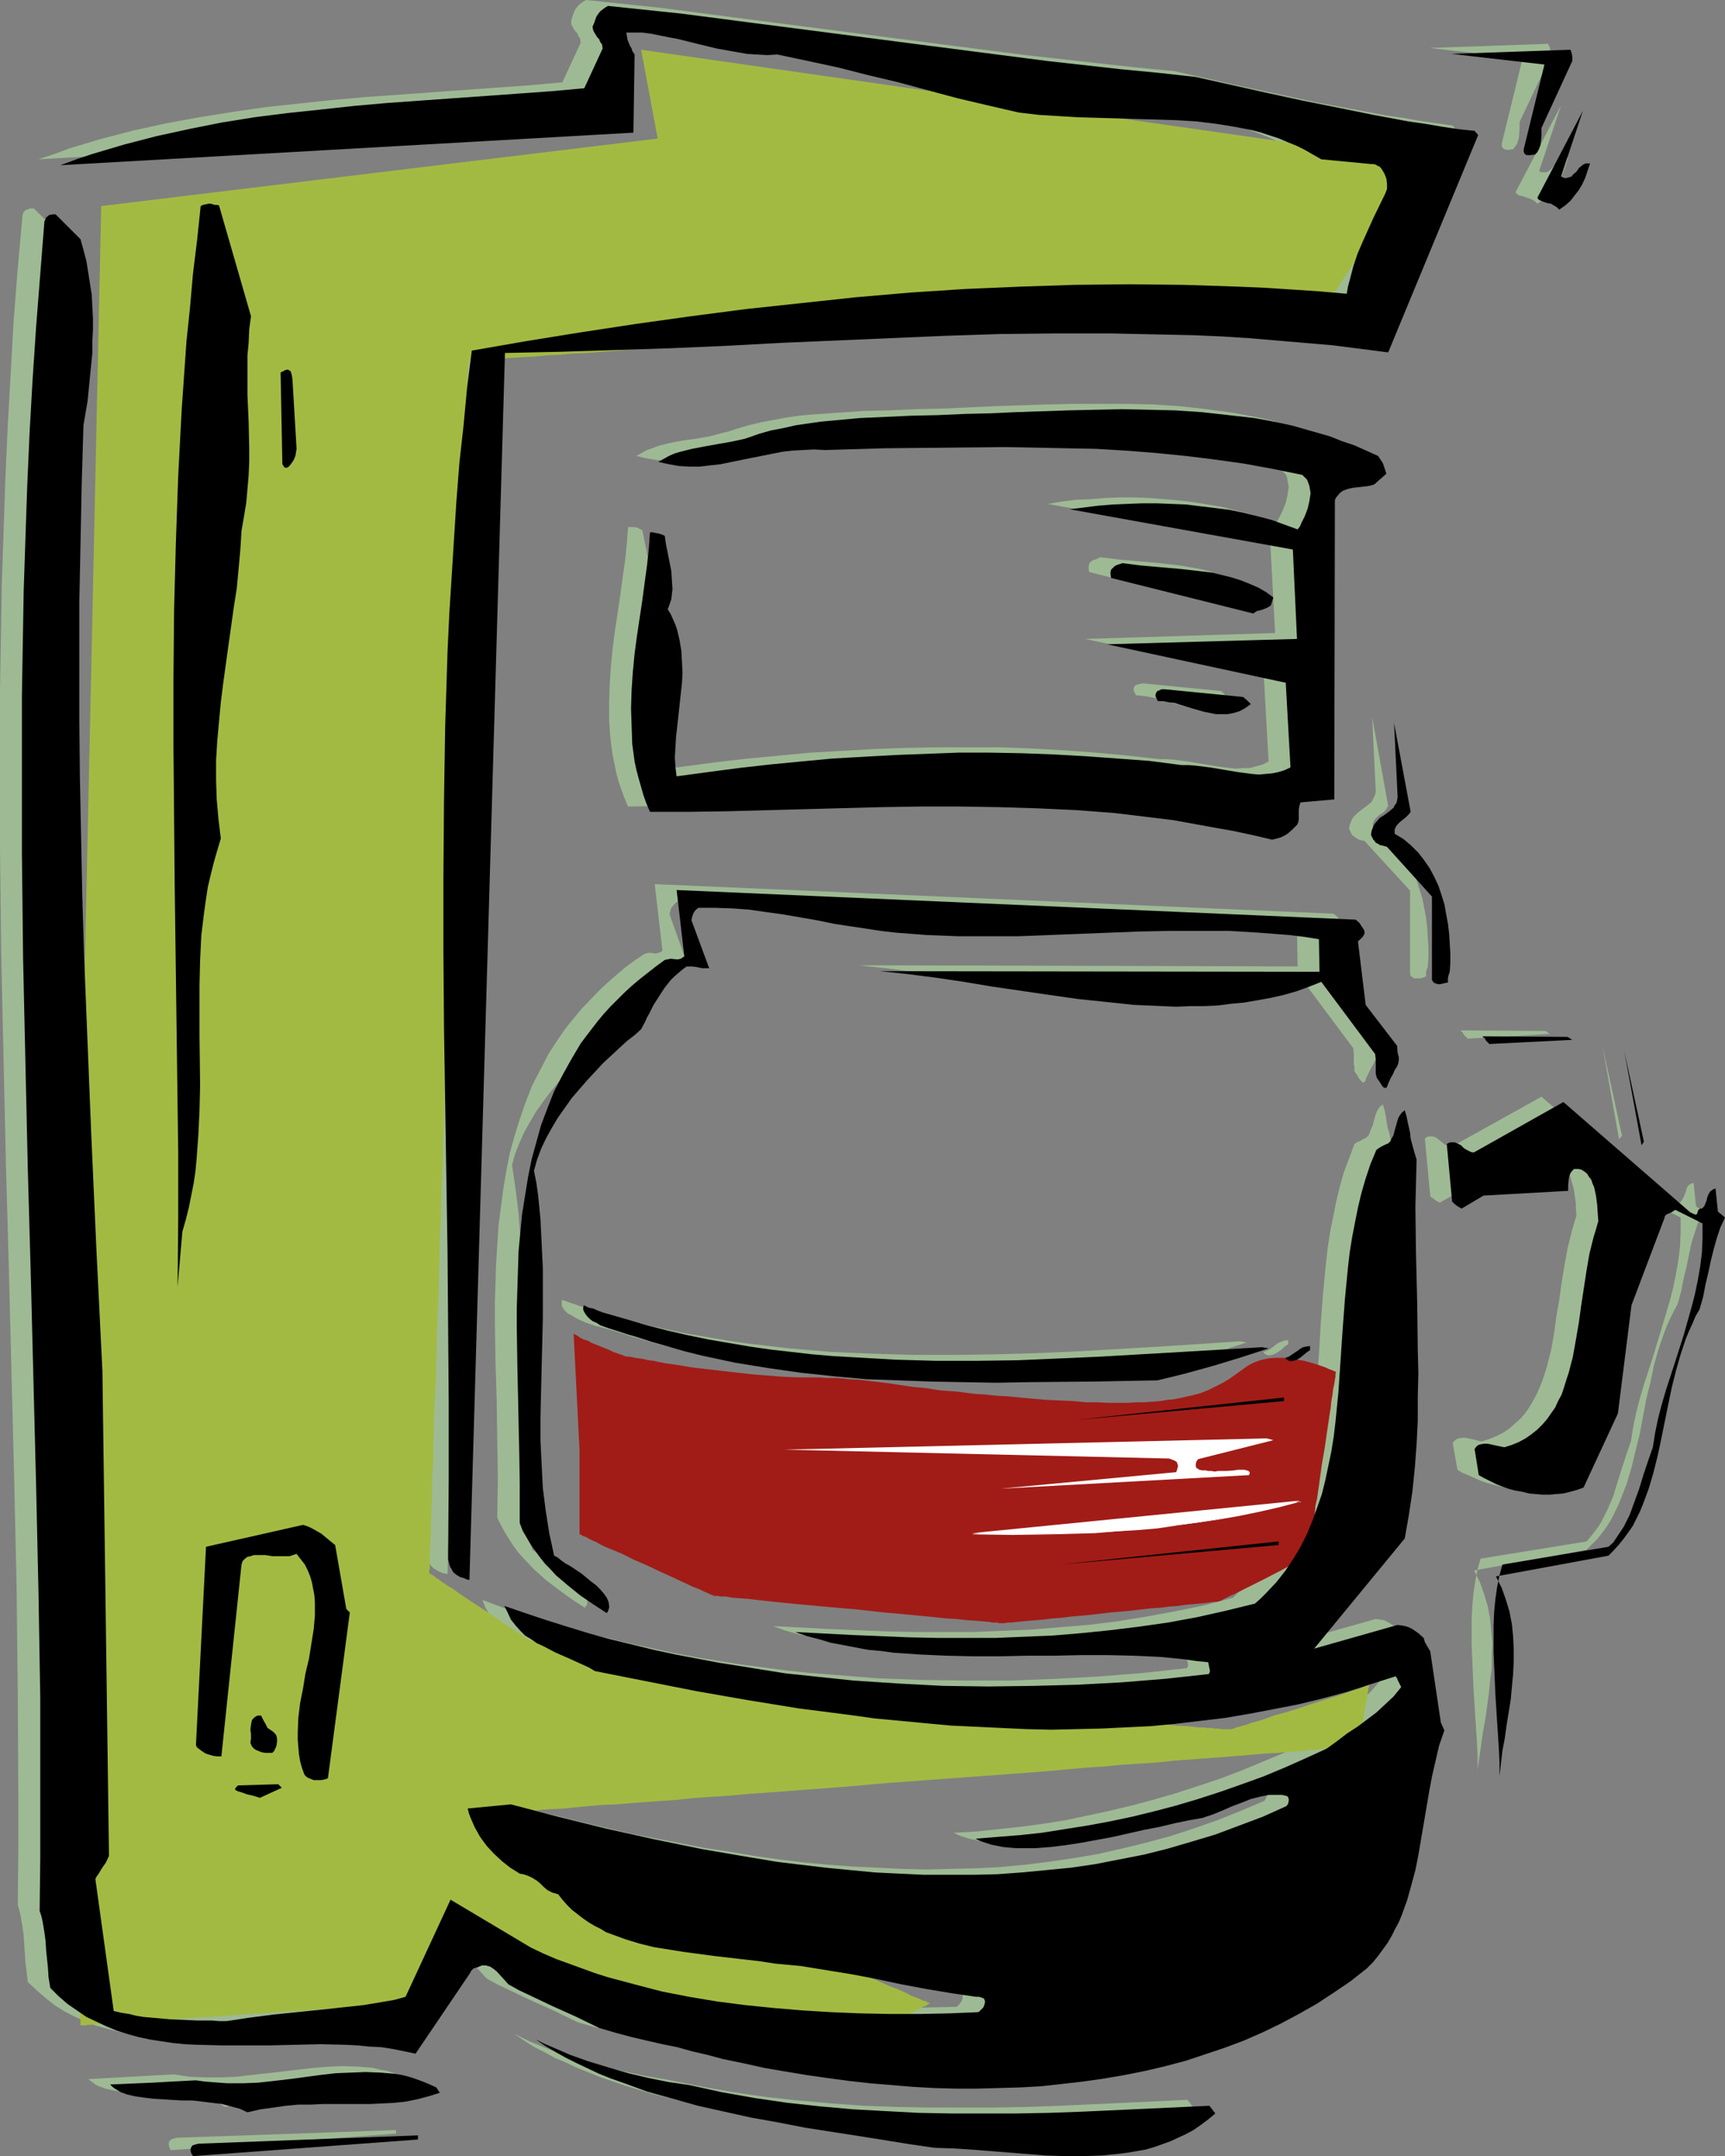 <?xml version="1.0" encoding="UTF-8" standalone="no"?>
<svg
   version="1.0"
   width="124.568mm"
   height="155.668mm"
   id="svg60"
   sodipodi:docname="Coffee Maker 10.wmf"
   xmlns:inkscape="http://www.inkscape.org/namespaces/inkscape"
   xmlns:sodipodi="http://sodipodi.sourceforge.net/DTD/sodipodi-0.dtd"
   xmlns="http://www.w3.org/2000/svg"
   xmlns:svg="http://www.w3.org/2000/svg">
  <rect width="100%" height="100%" fill="#808080" stroke="none"/>
  <sodipodi:namedview
     id="namedview60"
     pagecolor="#ffffff"
     bordercolor="#000000"
     borderopacity="0.25"
     inkscape:showpageshadow="2"
     inkscape:pageopacity="0.0"
     inkscape:pagecheckerboard="0"
     inkscape:deskcolor="#d1d1d1"
     inkscape:document-units="mm" />
  <defs
     id="defs1">
    <pattern
       id="WMFhbasepattern"
       patternUnits="userSpaceOnUse"
       width="6"
       height="6"
       x="0"
       y="0" />
  </defs>
  <path
     style="fill:#9eba94;fill-opacity:1;fill-rule:evenodd;stroke:none"
     d="m 462.892,329.161 -0.646,-6.302 h -0.323 l -0.485,0.162 -0.646,0.485 -0.485,0.808 -0.162,0.808 -0.646,1.616 -0.485,0.808 -0.485,0.646 h -0.485 l -0.162,0.162 -0.323,0.323 -0.323,0.323 v 0.485 0.323 h -0.323 -0.323 -0.162 l -0.485,-0.323 -0.646,-0.162 -34.576,-30.056 -24.397,13.574 h -0.485 l -0.485,-0.162 -0.969,-0.323 -0.808,-0.646 -0.808,-0.646 -0.808,-0.646 -0.969,-0.323 h -0.485 -0.485 l -0.646,0.162 -0.485,0.485 1.454,15.513 v 0.162 l 0.162,0.162 0.162,0.162 0.323,0.162 0.808,0.646 1.131,0.646 5.978,-3.393 23.104,-1.293 v -1.616 l 0.162,-1.616 0.162,-0.97 0.323,-0.808 0.485,-0.646 0.485,-0.485 h 1.131 l 0.808,0.323 0.808,0.323 0.808,0.646 0.485,0.808 0.646,0.808 0.323,0.97 0.323,1.131 0.646,2.424 0.323,2.424 0.162,1.131 v 1.131 l 0.162,2.262 -0.646,2.101 -0.646,2.262 -1.131,4.525 -0.808,4.525 -0.808,4.848 -0.646,4.686 -0.808,4.686 -0.646,4.686 -0.808,4.525 -1.131,4.363 -0.646,2.101 -0.646,1.939 -0.808,1.939 -0.808,1.778 -0.969,1.778 -0.969,1.616 -1.131,1.616 -1.293,1.454 -1.454,1.293 -1.454,1.293 -1.616,1.131 -1.939,0.97 -1.939,0.808 -2.1,0.646 -0.969,-0.162 -1.131,-0.323 -2.262,-0.485 h -0.969 l -0.969,0.162 -0.485,0.162 -0.485,0.323 -0.323,0.323 -0.323,0.485 1.293,7.272 1.293,0.808 1.616,0.646 3.231,1.454 1.777,0.646 1.777,0.485 1.939,0.485 1.777,0.323 1.939,0.162 1.939,0.162 h 1.939 1.777 l 1.939,-0.323 1.939,-0.323 1.777,-0.646 1.777,-0.646 9.371,-20.199 3.716,-29.41 9.048,-24.077 v -0.162 l 0.162,-0.323 0.323,-0.162 0.323,-0.323 0.969,-0.485 1.131,-0.646 7.432,3.717 v 4.04 l -0.162,3.878 -0.485,3.878 -0.646,3.717 -0.808,3.878 -0.969,3.717 -2.262,7.595 -2.262,7.433 -2.424,7.433 -1.131,3.878 -0.969,3.717 -0.808,3.878 -0.646,4.04 -1.293,3.717 -2.424,7.595 -1.131,3.717 -1.454,3.393 -0.808,1.616 -0.808,1.616 -0.969,1.616 -0.969,1.293 -1.131,1.454 -1.131,1.293 -28.921,4.686 -0.808,2.909 -0.646,3.232 -0.485,3.393 -0.323,3.393 -0.162,3.555 v 3.717 3.717 l 0.162,3.717 0.323,7.595 0.485,7.756 0.485,7.433 0.162,3.717 v 3.555 l 0.969,-6.948 0.485,-3.393 0.646,-3.555 0.969,-6.948 0.323,-3.393 0.485,-3.555 v -3.393 l 0.162,-3.393 -0.323,-3.393 -0.323,-3.393 -0.646,-3.393 -0.969,-3.232 -1.131,-3.232 -0.808,-1.616 -0.808,-1.616 30.698,-5.656 1.454,-1.454 1.454,-1.454 1.293,-1.616 1.293,-1.778 1.131,-1.778 0.969,-1.939 0.969,-1.939 0.808,-1.939 1.616,-4.201 1.293,-4.363 1.131,-4.686 1.131,-4.525 1.777,-9.534 1.131,-4.525 0.969,-4.686 1.293,-4.525 1.454,-4.201 0.808,-2.101 0.969,-2.101 0.969,-1.939 0.969,-1.778 0.969,-3.555 0.646,-3.393 0.808,-3.232 0.646,-3.232 0.646,-3.07 0.969,-3.07 0.969,-2.909 1.293,-2.747 z"
     id="path1" />
  <path
     style="fill:#9eba94;fill-opacity:1;fill-rule:evenodd;stroke:none"
     d="m 442.696,309.932 -5.332,-24.562 4.524,25.531 z"
     id="path2" />
  <path
     style="fill:#9eba94;fill-opacity:1;fill-rule:evenodd;stroke:none"
     d="m 427.993,42.983 h -0.646 -0.485 l -0.485,0.323 -0.485,0.162 -0.969,0.808 -0.808,0.97 -0.808,0.97 -0.485,0.323 -0.323,0.323 -0.646,0.162 h -0.485 -0.646 l -0.646,-0.323 5.978,-17.937 -12.441,23.754 0.485,0.485 0.485,0.323 0.808,0.162 1.939,0.646 0.808,0.323 0.808,0.485 0.646,0.646 1.616,-1.131 1.454,-1.293 1.131,-1.454 1.131,-1.454 0.969,-1.616 0.808,-1.778 0.646,-1.778 z"
     id="path3" />
  <path
     style="fill:#9eba94;fill-opacity:1;fill-rule:evenodd;stroke:none"
     d="m 423.308,15.19 v -0.646 l -0.162,-0.646 -0.162,-0.97 -0.485,-0.97 -32.314,1.131 25.366,2.909 -5.655,23.108 v 0.646 l 0.162,0.485 0.323,0.323 0.323,0.162 0.485,0.162 h 0.485 l 1.293,-0.162 0.646,-0.808 0.485,-0.808 0.323,-0.97 0.162,-0.97 0.162,-2.101 V 33.288 Z"
     id="path4" />
  <path
     style="fill:#9eba94;fill-opacity:1;fill-rule:evenodd;stroke:none"
     d="m 421.854,281.33 -23.266,-0.162 0.323,0.323 0.323,0.162 v 0.323 l 0.162,0.162 0.162,0.162 0.323,0.485 0.323,0.162 0.323,0.485 22.458,-1.293 z"
     id="path5" />
  <path
     style="fill:#9eba94;fill-opacity:1;fill-rule:evenodd;stroke:none"
     d="m 396.488,34.257 -4.524,-0.646 -4.524,-0.646 -4.524,-0.808 -4.524,-0.646 -9.533,-1.778 -9.533,-1.778 -9.694,-2.101 -9.856,-2.101 -19.388,-4.363 L 310.21,18.421 300.032,17.29 279.836,15.028 259.801,12.443 239.767,9.857 199.859,4.686 179.987,2.101 159.952,0 l -0.808,0.485 -0.646,0.485 -0.646,0.485 -0.485,0.646 -0.485,0.646 -0.323,0.808 -0.323,0.97 -0.323,1.131 v 0.97 l 0.323,0.646 0.808,1.293 0.485,0.485 0.323,0.808 0.485,0.646 0.162,1.131 -5.009,10.827 -8.886,0.808 -9.048,0.646 -17.934,1.293 -18.096,1.293 -9.048,0.808 -9.048,0.97 -9.048,0.97 -8.886,1.293 -9.048,1.454 -8.886,1.616 -8.886,1.939 -4.362,1.131 -4.362,1.131 -4.362,1.293 -4.362,1.293 -4.362,1.616 -4.362,1.454 156.398,-8.888 0.162,-21.33 -0.162,-0.485 -0.323,-0.485 -0.323,-0.646 -0.646,-1.454 -0.485,-1.939 -0.162,-0.97 h 2.1 2.424 l 2.262,0.323 2.424,0.485 2.424,0.485 2.585,0.485 5.17,1.293 5.332,1.293 5.332,1.131 2.908,0.323 2.747,0.323 h 2.585 2.908 l 8.402,1.616 8.24,1.778 8.24,2.101 8.078,2.101 16.318,4.201 8.24,2.101 8.402,1.939 5.493,0.485 5.332,0.485 5.493,0.323 h 5.493 l 10.825,0.323 5.332,0.162 5.332,0.162 5.17,0.323 5.17,0.646 5.17,0.808 5.009,0.97 2.424,0.646 2.424,0.808 2.262,0.808 2.424,0.97 2.424,0.97 2.1,1.131 2.424,1.293 2.1,1.293 13.733,1.293 h 0.646 l 0.646,0.162 0.485,0.323 0.485,0.323 0.485,0.323 0.323,0.485 0.646,1.131 0.485,1.293 0.162,1.293 v 1.454 l -0.323,1.293 -1.777,3.232 -3.07,6.625 -1.454,3.393 -1.454,3.232 -1.131,3.555 -1.131,3.555 -0.323,1.939 -0.323,1.939 -7.432,-0.646 -7.432,-0.485 -7.432,-0.485 -7.271,-0.485 -14.864,-0.485 -15.026,-0.162 -14.864,0.162 -15.026,0.485 -14.864,0.646 -14.864,1.131 -15.026,1.293 -15.026,1.454 -15.026,1.616 -14.864,1.939 -15.026,2.101 -14.864,2.262 -15.026,2.424 -14.864,2.585 -1.293,10.342 -1.131,10.18 -0.969,10.342 -0.808,10.18 -0.808,10.18 -0.646,10.342 -0.485,10.18 -0.485,10.342 -0.646,20.522 -0.323,20.522 -0.162,20.522 v 20.36 l 0.162,20.522 0.323,20.522 0.485,41.044 0.323,20.522 0.162,20.684 v 20.522 l -0.162,20.522 v 1.616 l 0.323,1.454 0.323,0.646 0.323,0.646 0.323,0.485 0.485,0.485 0.646,0.485 0.808,0.485 1.131,0.485 0.646,0.162 0.808,0.162 9.694,-334.817 15.187,-0.323 15.026,-0.485 15.026,-0.485 15.026,-0.646 15.026,-0.808 15.026,-0.646 14.864,-0.646 15.026,-0.646 15.026,-0.323 15.026,-0.323 h 15.026 l 15.187,0.323 7.432,0.162 7.594,0.485 7.594,0.323 7.594,0.646 7.594,0.646 7.594,0.646 7.594,0.97 7.594,0.97 24.397,-59.304 z"
     id="path6" />
  <path
     style="fill:#9eba94;fill-opacity:1;fill-rule:evenodd;stroke:none"
     d="m 389.702,263.717 0.162,-2.585 v -2.585 l -0.162,-2.585 -0.162,-2.747 -0.323,-2.747 -0.485,-2.585 -0.485,-2.585 -0.808,-2.585 -0.808,-2.585 -1.131,-2.424 -1.293,-2.424 -1.454,-2.101 -1.616,-2.101 -1.939,-1.939 -2.1,-1.778 -2.424,-1.454 v -0.646 -0.485 l 0.323,-0.808 0.485,-0.646 0.646,-0.646 1.616,-1.131 0.646,-0.808 0.485,-0.808 -4.362,-24.239 0.969,20.199 -0.162,0.97 -0.323,0.646 -0.323,0.646 -0.323,0.646 -1.131,0.97 -1.293,0.97 -1.293,0.97 -1.131,1.131 -0.485,0.646 -0.323,0.808 -0.323,0.808 -0.162,1.131 0.323,0.646 0.323,0.646 0.323,0.485 0.485,0.323 0.485,0.323 0.485,0.323 0.808,0.323 0.969,0.162 12.441,13.574 v 22.784 l 0.162,0.485 0.485,0.323 0.323,0.323 h 0.646 0.646 0.646 l 1.454,-0.485 v -1.131 l 0.162,-0.646 z"
     id="path7" />
  <path
     style="fill:#9eba94;fill-opacity:1;fill-rule:evenodd;stroke:none"
     d="m 371.445,124.748 -1.293,-1.778 -3.231,-1.454 -3.231,-1.454 -3.393,-1.293 -3.231,-1.293 -3.393,-0.97 -3.393,-0.97 -3.393,-0.808 -3.554,-0.808 -3.393,-0.646 -3.554,-0.646 -7.109,-0.97 -7.271,-0.808 -7.271,-0.485 -7.271,-0.162 h -7.271 -7.271 l -7.271,0.162 -14.38,0.485 -6.947,0.323 -6.947,0.323 -7.271,0.162 -7.271,0.323 -7.109,0.162 -7.109,0.485 -6.947,0.485 -3.554,0.323 -3.393,0.485 -3.393,0.646 -3.554,0.646 -3.393,0.808 -3.231,0.97 -1.939,0.646 -1.939,0.485 -3.716,0.97 -3.716,0.646 -3.554,0.485 -3.393,0.646 -3.231,0.808 -1.616,0.646 -1.454,0.485 -1.454,0.808 -1.454,0.808 2.747,0.646 2.908,0.485 2.747,0.162 h 2.908 l 2.747,-0.323 2.747,-0.323 5.655,-1.131 5.655,-1.131 5.655,-1.131 2.908,-0.323 2.908,-0.162 2.747,-0.162 3.07,0.162 16.48,-0.323 16.48,-0.323 16.48,-0.162 8.24,0.162 8.24,0.162 8.24,0.323 8.078,0.485 8.24,0.485 8.078,0.808 8.078,0.97 7.917,1.131 7.917,1.454 7.917,1.616 0.646,0.646 0.646,0.646 0.485,0.808 0.162,0.97 0.162,0.97 0.162,0.97 -0.162,0.97 -0.162,1.131 -0.485,2.101 -0.808,2.101 -0.969,1.939 -0.485,0.808 -0.485,0.808 -3.554,-1.293 -3.554,-1.293 -3.716,-0.97 -3.878,-0.97 -3.878,-0.646 -3.878,-0.646 -4.039,-0.485 -3.878,-0.323 -4.039,-0.323 -4.039,-0.162 h -4.039 l -4.039,0.162 -4.039,0.323 -3.878,0.162 -3.878,0.485 -3.878,0.646 60.75,10.988 1.293,24.239 -51.863,1.616 48.793,10.342 1.293,23.108 -1.616,0.808 -1.777,0.485 -1.777,0.485 h -1.777 l -1.777,0.162 -1.777,-0.162 -3.716,-0.485 -3.878,-0.646 -3.878,-0.646 -3.878,-0.485 -1.939,-0.162 h -1.939 l -8.725,-0.97 -8.725,-0.808 -8.886,-0.646 -8.563,-0.485 -8.725,-0.323 h -8.725 -8.563 l -8.563,0.162 -8.725,0.323 -8.563,0.485 -8.563,0.485 -8.563,0.808 -8.563,0.808 -8.402,0.97 -8.563,1.131 -8.402,1.131 -0.323,-2.585 -0.162,-2.585 0.162,-2.747 0.162,-2.747 0.646,-5.817 0.646,-5.817 0.323,-3.07 0.162,-2.909 -0.162,-2.909 -0.162,-3.07 -0.485,-2.747 -0.646,-2.909 -0.485,-1.454 -0.646,-1.454 -0.646,-1.293 -0.808,-1.454 0.485,-1.293 0.323,-1.454 0.162,-1.293 0.323,-1.293 -0.162,-2.585 -0.162,-2.585 -0.485,-2.424 -0.485,-2.424 -0.485,-2.262 -0.485,-2.424 h -0.162 l -0.323,-0.162 -0.808,-0.485 -1.131,-0.162 h -0.808 -0.646 l -0.323,4.363 -0.485,4.686 -0.646,4.525 -0.646,4.848 -1.454,9.695 -0.646,4.848 -0.485,5.009 -0.323,4.848 -0.162,5.009 v 4.848 l 0.323,4.848 0.323,2.424 0.323,2.424 0.485,2.262 0.485,2.424 0.646,2.424 0.808,2.262 0.808,2.262 0.969,2.262 10.663,-0.162 10.502,-0.162 21.165,-0.485 21.004,-0.646 10.502,-0.162 h 10.663 l 10.502,0.162 10.663,0.323 10.502,0.646 10.663,0.808 5.332,0.485 5.332,0.646 5.332,0.808 5.332,0.808 5.332,0.97 5.332,0.97 5.493,1.131 5.332,1.293 1.293,-0.162 1.293,-0.485 0.969,-0.485 0.808,-0.323 1.293,-1.131 0.646,-0.646 0.646,-0.808 0.323,-0.646 0.162,-0.646 v -1.293 -0.808 -0.808 l 0.162,-0.808 0.323,-1.131 9.209,-0.808 0.162,-81.442 0.485,-1.131 0.646,-0.97 0.969,-0.646 1.131,-0.485 1.293,-0.323 1.454,-0.162 2.908,-0.162 0.646,-0.162 0.808,-0.323 0.485,-0.323 0.646,-0.485 1.131,-1.131 1.293,-1.131 z"
     id="path8" />
  <path
     style="fill:#9eba94;fill-opacity:1;fill-rule:evenodd;stroke:none"
     d="m 387.278,468.453 -2.908,-19.553 -0.162,-0.162 -0.323,-0.323 -0.323,-0.808 -0.646,-1.131 -0.323,-1.131 -1.454,-1.293 -1.616,-0.97 -0.808,-0.485 -0.969,-0.485 -1.131,-0.162 -1.131,-0.162 -22.943,6.464 24.881,-30.056 1.131,-6.464 0.808,-6.464 0.808,-6.302 0.485,-6.464 0.323,-6.464 0.162,-6.464 v -12.927 l -0.323,-12.927 -0.323,-12.927 -0.162,-12.927 0.162,-6.625 0.162,-6.464 -0.646,-1.939 -0.485,-1.939 -0.323,-1.616 -0.485,-1.616 -0.485,-3.07 -0.323,-1.616 -0.485,-1.616 -0.808,0.646 -0.485,0.646 -0.485,0.97 -0.323,0.97 -0.323,1.131 -0.323,1.293 -0.485,1.131 -0.485,1.293 -0.162,0.323 -0.323,0.323 -0.323,0.323 -0.646,0.323 -1.131,0.646 -0.808,0.323 -0.646,0.485 -1.454,3.878 -1.454,3.878 -1.131,4.04 -0.969,4.04 -0.808,4.04 -0.808,4.04 -0.646,4.201 -0.485,4.201 -0.808,8.403 -0.646,8.403 -0.485,8.403 -0.646,8.403 -0.808,8.241 -0.485,4.04 -0.646,4.04 -0.808,3.878 -0.808,3.878 -0.969,3.878 -1.293,3.717 -1.293,3.555 -1.454,3.717 -1.777,3.393 -2.1,3.232 -2.1,3.393 -2.424,3.07 -2.747,2.909 -1.616,1.454 -1.454,1.454 -7.917,2.101 -7.917,1.616 -7.917,1.454 -7.917,1.293 -7.917,0.97 -7.917,0.646 -7.755,0.646 -7.917,0.323 -7.755,0.323 h -7.755 -7.917 l -7.755,-0.162 -15.672,-0.646 -15.511,-0.808 3.07,1.131 3.393,0.97 3.231,0.808 3.393,0.646 3.393,0.646 3.554,0.646 3.393,0.485 3.554,0.323 7.109,0.485 7.271,0.323 7.432,0.162 h 7.271 l 7.432,-0.162 h 7.271 l 7.432,-0.162 h 7.109 l 7.109,0.162 6.947,0.323 3.393,0.323 3.393,0.323 3.393,0.485 3.231,0.485 0.323,1.454 0.162,0.808 -0.162,0.485 -0.162,0.323 -11.794,1.293 -11.956,0.97 -11.956,0.646 -12.279,0.485 h -12.118 l -12.279,-0.162 -12.279,-0.485 -12.279,-0.97 -6.14,-0.485 -6.14,-0.646 -6.14,-0.808 -6.14,-0.808 -6.14,-0.97 -5.978,-0.97 -5.978,-1.131 -5.978,-1.293 -5.978,-1.293 -5.978,-1.454 -5.978,-1.454 -5.816,-1.616 -5.816,-1.616 -5.655,-1.778 -5.816,-1.939 -5.655,-2.101 0.808,2.101 0.969,1.616 1.293,1.616 1.293,1.454 1.293,1.293 1.616,1.131 1.616,0.97 1.616,0.97 3.554,1.616 3.716,1.616 3.554,1.616 1.777,0.808 1.616,0.97 13.895,2.909 13.895,2.585 13.895,2.424 13.895,2.262 13.895,1.939 6.947,0.808 6.786,0.808 6.947,0.646 6.947,0.485 6.947,0.485 6.786,0.323 6.786,0.162 6.947,0.162 h 6.786 l 6.786,-0.162 6.786,-0.323 6.786,-0.485 6.786,-0.646 6.786,-0.646 6.624,-0.97 6.786,-0.97 6.624,-1.293 6.786,-1.454 6.624,-1.616 6.624,-1.778 6.463,-2.101 6.624,-2.101 h 0.162 v 0.323 l 0.323,0.323 0.162,0.323 0.485,0.97 0.485,1.131 -2.1,2.424 -2.262,2.262 -2.424,2.101 -2.585,1.939 -2.585,1.939 -2.747,1.778 -2.908,2.101 -2.747,2.101 -5.655,2.747 -5.816,2.424 -5.816,2.424 -5.978,2.262 -5.816,1.939 -5.978,1.939 -6.14,1.778 -5.978,1.616 -6.14,1.454 -5.978,1.293 -6.14,1.293 -6.14,0.97 -6.14,0.808 -5.978,0.646 -6.14,0.646 -5.978,0.323 1.293,0.646 1.454,0.485 1.454,0.485 1.616,0.323 1.616,0.323 1.777,0.162 1.777,0.162 h 1.777 3.716 l 4.039,-0.323 4.039,-0.485 4.362,-0.646 4.201,-0.808 4.201,-0.808 8.563,-1.778 4.201,-0.97 4.039,-0.97 3.878,-0.646 3.716,-0.808 3.07,-0.97 2.747,-1.131 2.585,-1.131 2.585,-0.97 2.424,-0.97 2.424,-0.646 2.585,-0.323 1.131,-0.162 h 1.293 0.969 l 0.808,0.162 0.646,0.162 0.323,0.485 0.323,0.323 -0.162,0.646 -0.162,0.646 -0.485,0.808 -6.463,2.747 -6.463,2.585 -6.463,2.262 -6.463,2.101 -6.624,1.778 -6.624,1.616 -6.463,1.454 -6.624,1.131 -6.624,0.97 -6.624,0.808 -6.786,0.646 -6.624,0.323 -6.786,0.162 -6.624,0.162 -6.786,-0.162 -6.624,-0.323 -6.786,-0.323 -6.624,-0.485 -6.786,-0.646 -6.624,-0.808 -6.786,-0.97 -6.624,-1.131 -6.624,-0.97 -6.624,-1.293 -13.41,-2.585 -13.087,-3.07 -13.087,-3.232 -12.925,-3.232 -11.794,0.97 0.323,1.293 0.485,1.293 1.131,2.747 1.454,2.424 1.777,2.424 1.939,2.262 2.262,1.939 2.262,1.939 2.424,1.454 1.131,0.323 0.969,0.162 0.808,0.323 0.646,0.323 1.293,0.808 0.969,0.97 0.969,0.808 0.969,0.808 0.485,0.485 0.808,0.162 0.808,0.323 0.808,0.162 1.131,1.616 1.293,1.293 1.454,1.293 1.293,1.293 1.454,1.131 1.616,0.97 1.454,0.97 1.777,0.97 1.616,0.808 1.777,0.646 3.554,1.454 3.716,0.97 3.878,0.97 4.039,0.808 4.039,0.646 8.24,0.97 8.563,0.97 4.201,0.485 4.201,0.646 6.947,0.808 6.947,0.97 6.786,1.131 6.947,1.454 6.786,1.293 6.947,1.293 6.624,1.131 6.786,0.97 h 0.808 l 0.485,0.162 0.485,0.162 0.323,0.323 0.162,0.323 v 0.323 0.808 l -0.323,0.808 -0.646,0.808 -0.485,0.485 -0.323,0.162 h -0.162 l -7.917,0.162 -8.078,0.162 h -7.917 l -7.917,-0.162 -7.917,-0.162 -7.917,-0.485 -7.755,-0.646 -7.917,-0.808 -7.594,-1.131 -7.755,-1.293 -7.432,-1.454 -7.432,-1.778 -7.271,-2.101 -3.716,-1.131 -3.393,-1.293 -3.554,-1.293 -3.554,-1.293 -3.393,-1.454 -3.393,-1.616 -21.812,-12.927 -12.602,26.339 -2.747,0.808 -2.747,0.485 -2.908,0.646 -2.908,0.323 -5.978,0.808 -5.978,0.646 -6.301,0.485 -6.301,0.646 -6.301,0.808 -6.463,1.131 -2.1,-0.162 -2.1,-0.162 h -3.878 l -3.716,-0.162 -3.716,-0.162 -3.554,-0.323 -3.716,-0.323 -1.939,-0.323 -1.939,-0.323 -2.1,-0.485 -2.1,-0.485 -5.009,-35.873 0.323,-0.646 0.323,-0.808 1.131,-1.616 0.969,-1.616 0.969,-1.778 L 21.973,372.468 20.358,339.826 18.903,307.508 17.449,275.19 16.965,259.031 16.48,243.033 16.157,227.036 15.834,210.876 15.672,194.879 v -15.998 -15.998 l 0.162,-16.159 0.485,-16.159 0.485,-16.159 0.969,-6.625 0.808,-6.464 0.485,-6.464 0.162,-3.232 0.162,-3.232 V 85.32 l -0.162,-3.232 -0.323,-3.07 -0.323,-3.07 -0.323,-3.232 -0.646,-3.07 -0.646,-2.909 -0.808,-3.07 -6.947,-6.787 H 8.24 L 7.432,57.203 6.947,57.365 6.624,57.688 6.301,58.173 6.14,58.819 4.847,73.201 3.716,87.582 2.908,102.126 2.1,116.507 1.454,130.889 0.969,145.27 0.485,159.652 0,188.415 v 14.22 28.763 l 0.323,28.602 0.646,28.763 0.646,28.763 0.808,28.763 1.454,57.526 0.646,28.925 0.323,28.925 0.162,29.086 v 14.543 l -0.162,14.543 0.485,1.616 0.323,1.454 0.485,2.747 0.323,2.585 0.162,2.424 0.162,2.424 0.162,2.424 0.323,2.585 0.323,2.747 2.424,2.262 2.424,2.101 2.424,1.939 2.585,1.616 2.747,1.454 2.908,1.293 2.747,1.131 2.908,0.808 3.07,0.808 3.07,0.646 3.07,0.485 3.231,0.485 3.231,0.323 3.231,0.162 6.624,0.323 h 6.786 l 6.786,-0.162 6.786,-0.162 h 6.786 l 6.786,0.162 3.231,0.162 3.393,0.162 3.231,0.323 3.07,0.323 3.231,0.646 3.07,0.646 14.864,-21.976 v -0.323 l 0.323,-0.323 0.323,-0.323 0.323,-0.162 0.969,-0.485 1.293,-0.485 h 1.131 l 1.131,0.323 0.808,0.646 0.969,0.646 1.616,1.778 1.616,1.778 2.908,1.616 3.07,1.454 6.14,2.909 6.463,2.909 6.301,3.07 4.524,1.293 4.201,1.131 8.24,1.939 4.201,0.97 8.24,1.939 4.201,1.131 5.493,1.293 5.816,1.131 5.655,0.97 5.816,0.97 5.655,0.97 5.816,0.646 5.816,0.646 5.978,0.646 5.816,0.323 5.816,0.323 5.978,0.162 h 5.816 l 5.816,-0.162 5.816,-0.162 5.816,-0.323 5.816,-0.646 5.655,-0.646 5.655,-0.808 5.655,-0.97 5.655,-1.131 5.493,-1.293 5.493,-1.454 5.332,-1.616 5.332,-1.939 5.17,-1.939 5.17,-2.262 5.009,-2.424 5.009,-2.585 4.685,-2.747 4.685,-3.07 4.685,-3.07 4.362,-3.393 1.616,-1.778 1.454,-1.778 1.293,-1.778 1.293,-1.778 1.131,-1.939 0.969,-1.778 0.969,-1.939 0.808,-1.939 1.454,-4.04 1.293,-4.04 0.969,-4.04 0.808,-4.201 1.454,-8.564 0.646,-4.201 1.616,-8.564 0.808,-4.363 1.293,-4.04 1.293,-4.201 z"
     id="path9" />
  <path
     style="fill:#9eba94;fill-opacity:1;fill-rule:evenodd;stroke:none"
     d="m 375.484,285.855 -0.162,-1.939 -8.725,-11.311 -1.939,-17.29 v 0 l 0.162,-0.162 0.485,-0.323 0.646,-0.808 0.485,-0.646 v -0.646 l -0.162,-0.646 -0.646,-0.97 -0.646,-0.97 -0.969,-0.808 -185.318,-8.08 2.1,18.098 -0.485,0.485 -0.646,0.162 -0.485,0.162 h -0.646 l -0.808,-0.162 h -0.646 l -0.808,0.162 -0.646,0.323 -2.424,1.616 -2.424,1.778 -2.1,1.778 -2.262,1.939 -1.939,1.778 -1.939,1.939 -3.716,3.878 -3.231,3.878 -1.616,2.101 -1.454,2.101 -2.747,4.201 -2.262,4.363 -2.262,4.363 -1.777,4.525 -1.616,4.686 -1.454,4.686 -1.293,4.686 -0.969,5.009 -0.808,4.848 -0.646,5.009 -0.646,5.009 -0.323,5.171 -0.323,5.171 -0.162,5.171 -0.162,5.171 v 5.333 l 0.162,10.665 0.323,10.665 0.162,10.827 0.162,10.665 -0.162,10.665 0.969,1.939 1.131,2.101 1.131,1.778 1.131,1.778 1.293,1.778 1.454,1.616 2.908,3.07 3.231,2.909 3.393,2.585 3.554,2.585 3.716,2.424 0.323,-0.485 0.323,-0.485 v -0.646 -0.485 l -0.162,-0.97 -0.485,-1.131 -0.646,-1.131 -1.131,-1.131 -1.131,-1.131 -1.293,-1.131 -2.747,-2.101 -2.908,-1.939 -1.454,-0.97 -1.131,-0.808 -0.969,-0.646 -0.969,-0.646 -0.646,-3.07 -0.646,-2.909 -0.646,-3.07 -0.485,-3.07 -0.646,-6.302 -0.323,-6.302 -0.323,-6.625 v -6.625 -6.625 l 0.323,-6.625 0.323,-13.574 v -6.787 -6.787 l -0.162,-6.787 -0.485,-6.625 -0.808,-6.625 -0.485,-3.232 -0.485,-3.393 0.808,-2.909 1.131,-2.909 1.293,-2.909 1.616,-2.909 1.616,-2.747 1.939,-2.747 1.939,-2.585 2.1,-2.585 2.1,-2.424 2.262,-2.424 2.1,-2.262 2.262,-2.101 2.1,-1.939 2.1,-1.778 2.1,-1.778 1.939,-1.616 0.969,-2.101 0.485,-0.97 0.646,-1.131 1.293,-2.424 1.293,-2.262 1.454,-2.262 1.777,-2.262 0.969,-0.97 1.131,-0.97 1.131,-0.808 1.131,-0.97 h 1.454 l 1.293,0.323 1.454,0.162 h 0.808 0.969 l -4.685,-13.089 0.162,-0.808 0.323,-0.97 0.646,-0.808 0.323,-0.323 0.485,-0.485 h 4.685 l 4.524,0.162 4.524,0.485 4.524,0.485 4.685,0.646 4.524,0.97 4.685,0.808 4.847,0.808 4.362,0.646 4.201,0.646 4.201,0.646 4.201,0.485 8.402,0.646 8.402,0.323 8.24,0.162 8.402,-0.162 8.24,-0.323 8.24,-0.162 16.48,-0.646 8.078,-0.323 h 8.24 8.24 l 8.078,0.485 8.24,0.646 4.039,0.646 4.039,0.485 0.162,9.049 -119.883,-0.323 7.432,0.808 7.594,0.97 15.349,2.424 15.672,2.424 7.755,0.97 7.755,0.97 7.755,0.646 7.755,0.323 3.716,0.162 h 3.716 l 3.878,-0.162 3.716,-0.162 3.716,-0.323 3.554,-0.485 3.554,-0.646 3.716,-0.646 3.393,-0.808 3.554,-0.97 3.393,-1.293 3.393,-1.293 14.703,19.714 0.162,1.454 v 1.293 1.616 l 0.162,0.808 v 1.131 l 0.323,0.485 0.485,0.646 0.323,0.646 0.485,0.646 0.485,0.485 0.162,0.162 h 0.162 l 0.323,-0.162 0.162,-0.162 0.162,-0.323 0.162,-0.646 0.646,-1.293 0.646,-1.293 0.646,-1.131 0.485,-0.97 0.323,-0.808 0.162,-0.808 v -0.97 z"
     id="path10" />
  <path
     style="fill:#9eba94;fill-opacity:1;fill-rule:evenodd;stroke:none"
     d="m 351.572,365.681 -1.131,0.162 -0.808,0.323 -0.808,0.323 -0.646,0.485 -1.454,1.131 -0.969,0.485 -0.969,0.323 0.323,0.485 0.323,0.162 0.808,0.323 0.969,-0.162 0.808,-0.323 0.808,-0.485 0.969,-0.646 0.808,-0.808 0.969,-0.646 z"
     id="path11" />
  <path
     style="fill:#9eba94;fill-opacity:1;fill-rule:evenodd;stroke:none"
     d="m 341.554,161.43 -1.939,-1.454 -2.262,-1.293 -2.262,-0.97 -2.424,-0.97 -2.424,-0.808 -2.585,-0.646 -2.747,-0.485 -2.747,-0.485 -5.655,-0.646 -5.493,-0.485 -5.493,-0.485 -5.17,-0.646 -1.454,0.646 -0.646,0.162 -0.646,0.485 -0.323,0.485 -0.162,0.646 v 0.808 l 0.162,0.808 38.776,9.695 0.485,-0.323 0.485,-0.323 1.293,-0.323 1.293,-0.485 0.646,-0.323 0.646,-0.485 z"
     id="path12" />
  <path
     style="fill:#9eba94;fill-opacity:1;fill-rule:evenodd;stroke:none"
     d="m 348.825,408.018 -89.509,8.888 11.148,0.162 h 11.148 l 11.31,-0.485 5.655,-0.323 5.493,-0.485 5.655,-0.485 5.655,-0.646 5.655,-0.808 5.493,-0.808 5.655,-1.131 5.493,-1.131 5.655,-1.293 5.493,-1.293 z"
     id="path13" />
  <path
     style="fill:#ffffff;fill-opacity:1;fill-rule:evenodd;stroke:none"
     d="m 348.825,408.018 -89.509,8.726 v 0.323 l 11.148,0.162 11.148,-0.162 11.31,-0.323 5.655,-0.323 5.493,-0.485 5.655,-0.485 5.655,-0.646 5.655,-0.808 5.493,-0.808 5.655,-1.131 5.493,-1.131 5.655,-1.293 5.655,-1.454 -0.162,-0.162 h -0.162 v 0.162 l 0.162,-0.162 -5.493,1.454 -5.655,1.293 -5.493,1.131 -5.655,0.97 -5.493,0.97 -5.655,0.646 -5.655,0.646 -5.655,0.646 -5.493,0.323 -5.655,0.323 -11.31,0.485 -11.148,0.162 -11.148,-0.323 v 0.323 l 89.509,-8.888 -0.162,-0.162 z"
     id="path14" />
  <path
     style="fill:#9eba94;fill-opacity:1;fill-rule:evenodd;stroke:none"
     d="m 344.463,379.739 -57.033,6.14 57.033,-5.009 z"
     id="path15" />
  <path
     style="fill:#9eba94;fill-opacity:1;fill-rule:evenodd;stroke:none"
     d="m 334.445,189.708 -1.131,-1.131 -21.327,-2.101 -0.969,0.162 -0.646,0.162 -0.646,0.323 -0.162,0.323 -0.162,0.485 v 0.485 l 0.323,0.646 0.323,0.646 1.454,0.162 1.454,0.162 1.616,0.323 1.616,0.323 3.231,0.97 3.231,0.97 1.616,0.323 1.616,0.323 h 1.616 1.616 l 1.616,-0.323 1.616,-0.485 1.454,-0.808 1.454,-1.131 z"
     id="path16" />
  <path
     style="fill:#9eba94;fill-opacity:1;fill-rule:evenodd;stroke:none"
     d="m 342.847,449.062 -9.371,2.585 z"
     id="path17" />
  <path
     style="fill:#9eba94;fill-opacity:1;fill-rule:evenodd;stroke:none"
     d="m 343.009,419.006 -59.619,6.302 59.619,-5.171 z"
     id="path18" />
  <path
     style="fill:#9eba94;fill-opacity:1;fill-rule:evenodd;stroke:none"
     d="m 339.777,390.889 -131.678,3.232 105.019,2.262 1.131,0.485 0.646,0.162 0.323,0.323 0.323,0.485 v 0.646 l -0.162,0.646 -0.162,0.485 -0.323,0.485 -47.986,4.525 67.859,-3.555 0.323,-0.646 -0.162,-0.323 -0.162,-0.323 -0.485,-0.162 -0.646,-0.162 h -0.808 -0.969 l -0.969,0.162 -2.1,0.162 -2.262,0.162 h -0.969 -0.969 l -0.808,-0.162 -0.646,-0.162 h -0.969 l -0.808,-0.162 -0.485,-0.162 -0.323,-0.323 -0.162,-0.485 v -0.485 l 0.162,-0.646 0.485,-0.808 20.519,-5.171 z"
     id="path19" />
  <path
     style="fill:#9eba94;fill-opacity:1;fill-rule:evenodd;stroke:none"
     d="m 338.485,366.004 -21.973,1.454 -22.296,1.293 -11.148,0.485 -11.148,0.323 -11.31,0.162 h -11.148 l -11.31,-0.323 -11.31,-0.485 -5.655,-0.485 -5.655,-0.485 -5.493,-0.646 -5.655,-0.646 -5.655,-0.808 -5.655,-0.97 -5.655,-0.97 -5.493,-1.131 -5.655,-1.293 -5.655,-1.454 -5.493,-1.454 -5.655,-1.778 -0.969,-0.323 -0.969,-0.323 -0.808,-0.323 -0.646,-0.162 -1.293,-0.485 -1.454,-0.485 v 0.808 0.808 l 0.323,0.646 0.646,0.808 0.646,0.646 0.969,0.485 0.808,0.485 1.131,0.646 2.262,0.97 2.424,0.808 2.585,0.646 2.262,0.646 4.524,1.454 4.524,1.293 4.524,1.293 4.524,1.131 4.362,0.97 4.524,0.97 9.048,1.616 9.048,1.131 8.886,0.97 9.048,0.808 8.886,0.485 8.886,0.323 8.886,0.162 h 8.886 8.886 l 17.611,-0.323 17.449,-0.162 4.039,-1.131 3.878,-0.97 7.594,-2.101 7.432,-2.262 7.432,-2.424 z"
     id="path20" />
  <path
     style="fill:#9eba94;fill-opacity:1;fill-rule:evenodd;stroke:none"
     d="m 327.983,429.186 -26.497,2.585 z"
     id="path21" />
  <path
     style="fill:#9eba94;fill-opacity:1;fill-rule:evenodd;stroke:none"
     d="m 324.105,573.002 -17.449,0.808 -17.449,0.808 -8.886,0.323 -8.886,0.162 h -8.886 -8.886 l -8.886,-0.162 -9.048,-0.323 -8.886,-0.646 -9.048,-0.808 -8.886,-0.97 -8.886,-1.293 -9.048,-1.616 -8.886,-1.778 -5.655,-0.97 -5.493,-1.131 -5.493,-1.293 -5.493,-1.616 -5.332,-1.616 -5.009,-1.778 -4.847,-1.939 -2.262,-1.131 -2.262,-1.131 2.585,1.778 2.747,1.778 2.908,1.454 2.908,1.616 3.07,1.293 3.07,1.454 3.231,1.293 3.231,1.293 6.624,2.262 6.947,2.101 6.947,1.778 7.271,1.616 7.271,1.616 7.271,1.454 7.432,1.293 7.271,1.131 7.271,1.131 7.109,1.131 6.947,1.131 6.786,0.97 5.009,0.162 5.009,0.485 10.179,0.646 10.179,0.808 5.17,0.162 h 5.009 l 5.009,-0.162 4.847,-0.485 2.424,-0.162 4.685,-0.97 2.262,-0.646 2.262,-0.808 2.262,-0.808 2.1,-0.808 2.1,-1.131 2.1,-1.131 2.1,-1.454 1.939,-1.454 1.939,-1.616 z"
     id="path22" />
  <path
     style="fill:#9eba94;fill-opacity:1;fill-rule:evenodd;stroke:none"
     d="m 113.097,568.154 -1.777,-0.97 -1.939,-0.808 -1.777,-0.646 -1.939,-0.646 -1.939,-0.323 -1.939,-0.485 -1.939,-0.162 -1.939,-0.162 -4.201,-0.162 -4.039,0.162 -4.039,0.323 -4.201,0.485 -8.402,0.97 -4.362,0.485 -4.201,0.485 -4.201,0.162 h -4.362 l -4.201,-0.162 -2.1,-0.323 -2.1,-0.323 -3.07,0.162 -3.07,0.162 -5.816,0.323 -11.471,0.646 0.646,0.485 0.646,0.485 0.646,0.485 0.969,0.485 1.777,0.646 2.1,0.485 2.262,0.323 2.424,0.323 2.585,0.162 2.747,0.162 2.747,0.162 2.747,0.162 2.908,0.162 2.585,0.323 2.747,0.323 2.424,0.646 2.424,0.646 2.1,1.131 3.554,-0.97 3.554,-0.485 3.393,-0.485 3.393,-0.323 h 3.393 l 3.231,-0.162 h 13.087 3.231 l 3.07,-0.323 3.231,-0.323 3.07,-0.646 3.07,-0.646 3.231,-1.131 z"
     id="path23" />
  <path
     style="fill:#9eba94;fill-opacity:1;fill-rule:evenodd;stroke:none"
     d="m 108.089,581.243 -59.78,2.101 -0.646,0.162 -0.646,0.162 -0.485,0.323 -0.323,0.323 -0.162,0.485 v 0.485 l 0.162,0.646 0.323,0.808 61.557,-4.525 z"
     id="path24" />
  <path
     style="fill:#9eba94;fill-opacity:1;fill-rule:evenodd;stroke:none"
     d="M 74.967,120.87 73.837,101.802 v -0.97 l -0.162,-0.646 -0.323,-0.485 -0.323,-0.323 h -0.485 -0.646 l -0.646,0.323 -0.646,0.323 0.485,25.047 0.162,0.485 0.323,0.485 h 0.323 0.323 0.323 l 0.323,-0.323 0.646,-0.808 0.646,-0.97 0.485,-0.97 0.323,-1.131 z"
     id="path25" />
  <path
     style="fill:#9eba94;fill-opacity:1;fill-rule:evenodd;stroke:none"
     d="m 88.539,437.427 -3.231,-17.452 -1.616,-1.454 -1.939,-1.454 -1.131,-0.808 -1.131,-0.646 -1.293,-0.485 -1.454,-0.485 -26.497,5.979 -2.747,53.971 0.323,0.646 0.485,0.485 0.808,0.646 0.969,0.485 0.969,0.323 1.131,0.485 1.131,0.162 h 1.131 l 5.332,-52.517 0.485,-0.97 0.646,-0.646 0.646,-0.323 0.808,-0.323 0.969,-0.323 h 0.808 l 2.1,0.162 2.262,0.162 h 2.262 1.131 1.131 l 0.969,-0.323 0.969,-0.323 1.293,1.454 0.808,1.454 0.969,1.616 0.646,1.616 0.485,1.616 0.323,1.778 0.323,1.778 0.162,1.778 v 1.778 1.939 l -0.323,3.878 -0.646,3.878 -0.808,4.04 -0.646,4.04 -0.808,4.04 -0.646,4.04 -0.646,4.201 -0.162,3.878 v 1.939 l 0.162,2.101 0.162,1.778 0.323,1.939 0.485,1.939 0.646,1.778 0.323,0.485 0.646,0.323 0.808,0.323 0.808,0.323 h 0.969 0.969 l 0.969,-0.162 0.969,-0.323 5.978,-45.084 z"
     id="path26" />
  <path
     style="fill:#9eba94;fill-opacity:1;fill-rule:evenodd;stroke:none"
     d="m 62.527,84.835 -8.725,-30.379 -1.131,-0.162 -1.131,-0.162 h -0.646 -0.646 l -0.808,0.162 -0.646,0.323 -1.131,9.211 -0.969,9.211 -0.969,9.211 -0.646,9.211 -0.808,9.211 -0.646,9.211 -0.969,18.421 -0.646,18.421 -0.485,18.583 -0.162,18.421 v 18.421 18.421 l 0.323,18.421 0.485,36.843 0.323,37.004 0.162,18.421 -0.162,18.421 1.293,-15.19 0.969,-3.232 0.808,-3.232 0.646,-3.232 0.646,-3.232 0.485,-3.393 0.323,-3.393 0.646,-6.625 0.162,-6.787 0.162,-6.625 -0.162,-13.735 v -6.787 -6.787 l 0.162,-6.948 0.323,-6.787 0.323,-3.232 0.485,-3.393 0.485,-3.393 0.485,-3.232 0.808,-3.393 0.808,-3.232 0.969,-3.232 0.969,-3.232 -0.646,-5.494 -0.485,-5.333 -0.162,-5.333 v -5.332 l 0.323,-5.333 0.485,-5.171 0.485,-5.332 0.646,-5.171 1.454,-10.503 1.454,-10.342 0.646,-5.171 0.646,-5.171 0.485,-5.171 0.162,-5.171 0.808,-3.878 0.646,-3.717 0.323,-3.717 0.323,-3.878 0.162,-3.717 v -3.555 l -0.162,-7.433 -0.323,-7.11 v -7.272 -3.555 l 0.162,-3.555 0.323,-3.555 z"
     id="path27" />
  <path
     style="fill:#9eba94;fill-opacity:1;fill-rule:evenodd;stroke:none"
     d="m 69.959,485.258 -10.987,0.485 -0.485,0.323 -0.162,0.323 -0.162,0.162 0.162,0.323 0.323,0.162 0.323,0.162 1.131,0.485 2.747,0.646 1.131,0.323 0.646,0.323 0.323,0.162 5.978,-2.909 z"
     id="path28" />
  <path
     style="fill:#9eba94;fill-opacity:1;fill-rule:evenodd;stroke:none"
     d="m 68.02,470.715 -0.485,-0.323 -0.323,-0.485 -0.646,-0.808 -0.646,-1.131 -0.323,-0.646 -0.323,-0.808 -0.808,0.162 -0.485,0.162 -0.485,0.162 -0.323,0.323 -0.323,0.323 -0.162,0.485 -0.323,1.131 v 2.262 l 0.162,1.293 -0.162,1.131 0.323,0.808 0.485,0.646 0.646,0.485 0.808,0.485 0.808,0.162 0.969,0.323 h 0.969 0.969 l 0.485,-0.485 0.323,-0.646 0.323,-0.97 0.162,-0.97 v -0.97 l -0.323,-0.808 -0.162,-0.485 -0.323,-0.323 -0.323,-0.323 z"
     id="path29" />
  <path
     style="fill:#a3ba42;fill-opacity:1;fill-rule:evenodd;stroke:none"
     d="m 27.628,56.234 151.874,-18.421 -4.524,-24.239 212.3,30.379 -24.235,37.812 h -0.162 -0.485 l -0.969,0.162 -1.131,0.162 h -1.293 l -1.777,0.162 -2.1,0.162 -2.262,0.162 -2.424,0.162 -2.908,0.162 -2.908,0.323 -3.231,0.162 -3.554,0.323 -3.716,0.162 -3.878,0.323 -4.039,0.323 -4.201,0.323 -4.362,0.323 -4.524,0.323 -4.685,0.323 -4.685,0.323 -5.009,0.323 -5.009,0.323 -5.17,0.485 -10.502,0.646 -10.663,0.808 -10.987,0.808 -10.987,0.808 -10.987,0.808 -10.987,0.646 -10.663,0.808 -10.663,0.646 -5.009,0.485 -5.009,0.323 -5.009,0.323 -4.685,0.323 -4.685,0.323 -4.524,0.323 -4.362,0.323 -4.362,0.323 -4.039,0.323 -3.878,0.162 -3.554,0.323 -3.554,0.162 -3.231,0.323 -3.07,0.162 -2.747,0.162 -2.424,0.162 -2.424,0.162 -1.939,0.162 -1.777,0.162 h -1.454 l -1.131,0.162 h -0.808 l -0.485,0.162 h -0.162 v 0.485 0.323 1.293 l -0.162,0.646 v 0.97 0.97 0.97 l -0.162,1.131 v 1.293 1.454 1.454 l -0.162,1.454 v 1.778 1.778 l -0.162,1.778 v 3.878 l -0.162,4.201 -0.162,4.686 -0.162,4.848 -0.162,5.171 -0.162,5.494 -0.162,5.656 -0.162,5.979 -0.323,6.14 -0.162,6.302 -0.162,6.625 -0.162,6.787 -0.323,6.948 -0.162,6.948 -0.323,7.272 -0.162,7.272 -0.323,7.433 -0.485,15.19 -0.485,15.351 -0.969,30.864 -0.485,15.513 -0.485,15.028 -0.162,7.433 -0.323,7.272 -0.162,7.272 -0.323,7.11 -0.162,6.787 -0.162,6.787 -0.323,6.625 -0.162,6.302 -0.162,6.14 -0.162,5.979 -0.323,5.656 -0.162,5.494 -0.162,5.171 v 4.848 l -0.323,4.525 v 4.201 l -0.162,4.04 v 1.778 l -0.162,1.778 v 1.616 1.616 l -0.162,2.747 v 1.293 l -0.162,1.131 v 1.131 0.808 0.97 0.646 1.131 l -0.162,0.485 v 0.485 l 0.162,0.162 0.162,0.162 0.323,0.162 0.646,0.323 0.485,0.485 0.808,0.485 0.808,0.646 1.939,1.293 1.131,0.646 2.262,1.616 2.424,1.616 5.17,3.393 2.424,1.616 2.262,1.616 1.131,0.646 0.969,0.646 0.969,0.646 0.808,0.485 0.646,0.485 0.646,0.485 0.485,0.323 0.323,0.162 0.323,0.162 v 0 l 0.162,0.162 h 0.323 l 0.323,0.162 0.646,0.162 0.646,0.323 0.969,0.323 0.808,0.323 1.131,0.323 1.131,0.485 1.293,0.323 2.747,0.97 2.747,0.97 3.07,0.97 2.908,0.97 2.908,0.97 2.747,0.97 1.131,0.323 1.131,0.485 1.131,0.323 0.969,0.323 0.969,0.323 0.646,0.162 0.646,0.162 0.323,0.162 0.323,0.162 v 0 h 0.162 0.323 l 0.323,0.162 h 0.808 l 1.293,0.162 1.616,0.162 1.777,0.162 1.939,0.162 2.262,0.162 2.424,0.162 2.585,0.323 2.747,0.323 2.908,0.323 5.978,0.485 12.602,1.131 5.978,0.485 2.908,0.323 2.747,0.323 2.585,0.162 2.424,0.162 2.262,0.323 2.1,0.162 1.777,0.162 h 1.454 l 1.293,0.162 h 0.808 l 0.323,0.162 h 0.485 v 0 h 0.323 0.323 0.323 l 0.646,0.162 h 0.646 l 0.808,0.162 h 0.969 l 0.969,0.162 h 0.969 l 1.293,0.162 h 1.293 l 2.747,0.323 3.07,0.323 3.393,0.323 3.716,0.162 3.716,0.323 4.039,0.323 4.201,0.485 4.201,0.323 17.288,1.293 4.201,0.323 4.201,0.323 3.878,0.323 3.878,0.323 3.716,0.323 3.231,0.323 3.231,0.162 2.747,0.323 h 1.293 l 1.131,0.162 h 1.131 l 0.969,0.162 h 0.969 l 0.808,0.162 h 0.646 0.485 0.485 0.646 0.162 0.162 l 0.646,-0.162 0.646,-0.323 0.808,-0.162 1.131,-0.323 1.131,-0.323 1.293,-0.485 1.293,-0.323 1.616,-0.485 3.07,-1.131 3.554,-0.97 3.554,-1.131 3.393,-1.131 3.554,-1.131 3.231,-0.97 1.454,-0.485 1.293,-0.485 1.293,-0.485 1.131,-0.323 1.131,-0.323 0.808,-0.323 0.646,-0.323 0.646,-0.162 h 0.162 l 0.162,-0.162 v 0.162 0.162 l -0.162,0.485 -0.162,0.808 -0.162,1.131 -0.162,1.293 -0.323,1.454 -0.485,3.07 -0.646,3.07 -0.162,1.293 -0.323,1.293 -0.162,1.131 -0.162,0.808 v 0.485 0.162 0 h -0.323 -0.323 l -0.969,0.162 -1.131,0.162 h -1.454 l -1.616,0.162 -2.1,0.162 -2.262,0.162 -2.585,0.162 -2.747,0.323 -3.07,0.162 -3.231,0.323 -3.393,0.162 -3.716,0.323 -3.878,0.323 -4.039,0.323 -4.201,0.323 -4.524,0.323 -4.524,0.323 -4.524,0.485 -4.847,0.323 -5.009,0.323 -5.009,0.485 -5.009,0.323 -10.663,0.97 -10.663,0.808 -10.987,0.808 -10.987,0.808 -10.987,0.808 -10.987,0.97 -10.663,0.808 -10.663,0.808 -5.009,0.323 -5.009,0.485 -5.009,0.323 -4.847,0.323 -4.524,0.485 -4.524,0.323 -4.524,0.323 -4.201,0.323 -4.039,0.323 -3.878,0.162 -3.716,0.323 -3.393,0.323 -3.231,0.323 -3.07,0.162 -2.747,0.162 -2.585,0.323 -2.262,0.162 h -1.939 l -1.777,0.162 -1.454,0.162 h -1.131 l -0.808,0.162 h -0.485 -0.162 v 0 l 0.323,0.162 0.323,0.162 0.646,0.323 0.646,0.323 0.969,0.323 0.969,0.485 1.131,0.485 1.293,0.485 1.454,0.646 1.454,0.646 1.616,0.808 1.777,0.808 1.777,0.808 1.939,0.808 2.1,0.97 2.1,0.808 2.262,1.131 4.685,1.939 4.847,2.101 5.17,2.262 5.17,2.262 5.493,2.424 11.148,4.848 10.987,4.848 5.332,2.424 5.332,2.262 5.17,2.262 4.847,2.101 4.685,2.101 2.1,0.97 2.1,0.808 2.1,0.97 1.939,0.808 1.777,0.808 1.777,0.808 1.777,0.646 1.454,0.646 1.454,0.646 1.131,0.646 1.293,0.485 0.969,0.323 0.808,0.485 0.808,0.162 0.485,0.323 0.485,0.162 0.323,0.162 v 0 0 l -0.323,0.162 -0.323,0.162 -0.323,0.323 -0.646,0.162 -0.646,0.323 -0.646,0.485 -0.969,0.323 -1.777,0.97 -2.1,1.131 -4.362,2.101 -2.262,1.131 -2.262,1.131 -1.939,0.97 -1.939,0.97 -0.808,0.323 -0.646,0.485 -0.646,0.323 -0.646,0.162 -0.485,0.323 h -0.162 l -0.323,0.162 v 0 h -0.162 -0.162 l -0.323,-0.162 -0.485,-0.162 -0.646,-0.162 -0.808,-0.162 -0.808,-0.323 -0.969,-0.323 -1.131,-0.323 -1.131,-0.323 -1.293,-0.323 -1.293,-0.485 -1.454,-0.485 -1.616,-0.323 -1.777,-0.485 -1.616,-0.646 -3.716,-1.131 -3.878,-1.131 -4.201,-1.131 -4.201,-1.293 -4.524,-1.454 -4.685,-1.454 -9.209,-2.747 -9.371,-2.909 -4.524,-1.293 -4.524,-1.454 -4.362,-1.293 -4.039,-1.293 -4.039,-1.131 -3.554,-1.131 -3.393,-0.97 -1.616,-0.485 -1.454,-0.485 -1.293,-0.485 -1.293,-0.323 -1.293,-0.485 -1.131,-0.323 -0.808,-0.323 -0.969,-0.162 -0.646,-0.162 -0.646,-0.323 -0.485,-0.162 h -0.323 l -0.323,-0.162 v 0 h -0.162 l -0.162,0.162 -0.162,0.323 -0.323,0.323 -0.485,0.485 -0.646,0.485 -0.485,0.485 -0.646,0.646 -1.616,1.454 -1.616,1.454 -3.554,3.393 -3.716,3.393 -1.616,1.454 -1.454,1.454 -0.646,0.646 -0.646,0.485 -0.485,0.485 -0.485,0.323 -0.323,0.485 -0.323,0.162 -0.162,0.162 v 0 h -0.323 -0.323 -0.323 l -0.646,0.162 h -0.646 l -0.646,0.162 h -0.969 -0.808 l -1.131,0.162 -2.262,0.162 -2.747,0.162 -2.908,0.162 -3.231,0.323 -3.554,0.162 -3.554,0.323 -3.716,0.323 -4.039,0.162 -4.039,0.323 -8.078,0.485 -8.24,0.646 -4.039,0.162 -3.878,0.323 -3.878,0.162 -3.554,0.323 -3.393,0.162 -3.231,0.323 -2.908,0.162 -2.747,0.162 -2.262,0.162 h -1.131 l -0.808,0.162 H 24.72 24.074 l -0.646,0.162 H 22.781 22.458 21.973 V 551.349 L 21.812,550.218 V 529.211 525.817 463.605 L 21.65,443.083 V 333.362 Z"
     id="path30" />
  <path
     style="fill:#a11c17;fill-opacity:1;fill-rule:evenodd;stroke:none"
     d="m 156.559,363.903 1.616,31.833 v 22.946 h 0.162 l 0.323,0.162 0.485,0.323 0.646,0.162 0.808,0.485 0.969,0.485 1.131,0.485 1.131,0.646 1.293,0.646 1.616,0.646 3.07,1.293 3.231,1.616 3.393,1.454 3.393,1.616 3.231,1.454 3.07,1.454 1.454,0.646 1.293,0.646 1.293,0.485 1.131,0.485 0.969,0.485 0.808,0.323 0.646,0.323 0.485,0.162 0.323,0.162 h 0.162 v 0 l 0.162,0.162 h 0.323 0.323 0.485 l 0.646,0.162 h 0.646 0.808 l 1.777,0.323 2.1,0.162 2.262,0.162 2.747,0.323 2.908,0.323 3.07,0.323 3.231,0.323 3.393,0.323 3.554,0.323 3.554,0.323 7.432,0.646 7.271,0.808 3.716,0.323 3.393,0.323 3.393,0.323 3.393,0.323 2.908,0.323 2.908,0.162 2.747,0.323 2.424,0.162 2.1,0.162 1.777,0.162 0.646,0.162 h 0.808 0.485 l 0.485,0.162 h 0.323 0.323 0.323 0.162 0.485 l 0.808,-0.162 h 0.969 l 1.454,-0.162 1.616,-0.162 1.777,-0.162 1.939,-0.162 2.1,-0.162 2.424,-0.323 2.424,-0.162 2.585,-0.323 5.332,-0.485 5.493,-0.646 5.493,-0.485 5.493,-0.646 2.585,-0.162 2.424,-0.323 2.262,-0.162 2.262,-0.323 1.939,-0.162 1.777,-0.162 1.616,-0.162 1.293,-0.162 1.131,-0.162 h 0.808 l 0.485,-0.162 h 0.162 v 0 l 0.323,-0.162 h 0.162 l 0.485,-0.323 0.646,-0.323 0.646,-0.323 0.646,-0.323 0.808,-0.323 1.939,-0.97 1.939,-0.97 4.524,-2.262 4.362,-2.262 2.1,-1.131 1.777,-0.97 0.808,-0.323 0.808,-0.323 0.646,-0.485 0.485,-0.162 0.485,-0.323 0.323,-0.162 0.162,-0.162 h 0.162 v -0.162 -0.323 l 0.162,-0.646 0.162,-0.97 0.162,-1.131 0.162,-1.293 0.323,-1.616 0.162,-1.616 0.323,-1.778 0.323,-1.939 0.162,-2.262 0.485,-2.101 0.646,-4.525 0.646,-4.686 0.808,-4.686 0.646,-4.525 0.323,-2.101 0.323,-2.262 0.323,-1.939 0.162,-1.778 0.323,-1.778 0.162,-1.454 0.323,-1.454 0.162,-1.131 0.162,-0.808 v -0.808 l 0.162,-0.323 v -0.162 h -0.162 v -0.162 h -0.162 l -0.323,-0.162 -0.808,-0.323 -0.485,-0.162 -0.646,-0.323 -1.293,-0.485 -1.454,-0.485 -1.616,-0.485 -1.777,-0.485 -1.939,-0.323 -1.939,-0.323 -2.1,-0.162 h -1.939 l -1.939,0.162 -2.1,0.485 -1.777,0.646 -0.969,0.485 -0.808,0.485 -3.393,2.424 -1.616,1.131 -1.616,0.97 -1.939,0.97 -1.939,0.97 -2.424,0.97 -1.293,0.323 -1.293,0.323 -1.454,0.323 -1.454,0.323 -1.616,0.323 -1.777,0.162 -1.939,0.323 -1.939,0.162 -2.262,0.162 h -2.262 l -2.424,0.162 h -2.585 -2.908 l -2.908,-0.162 h -3.07 l -3.393,-0.323 -3.554,-0.162 -3.716,-0.162 -3.716,-0.323 -3.554,-0.323 -3.231,-0.323 -3.231,-0.162 -2.908,-0.323 -2.747,-0.162 -2.585,-0.323 -2.424,-0.323 -2.424,-0.162 -2.1,-0.162 -2.1,-0.323 -1.939,-0.323 -1.939,-0.162 -1.777,-0.162 -3.231,-0.485 -3.07,-0.485 -2.747,-0.323 -5.493,-0.646 -2.908,-0.162 -2.908,-0.323 h -3.231 l -1.777,-0.162 h -1.777 -3.878 l -4.039,-0.162 -4.201,-0.323 -4.201,-0.323 -8.563,-0.97 -4.201,-0.485 -4.039,-0.485 -3.878,-0.646 -3.393,-0.485 -1.616,-0.323 -1.454,-0.323 -1.454,-0.162 -1.293,-0.323 -1.131,-0.162 -1.131,-0.162 -0.808,-0.162 -0.808,-0.162 h -0.646 l -0.485,-0.162 h -0.162 -0.162 l -0.162,-0.162 -0.323,-0.162 -0.646,-0.162 -0.808,-0.323 -0.969,-0.323 -0.969,-0.485 -2.424,-0.97 -2.424,-0.97 -1.131,-0.646 -1.131,-0.323 -0.969,-0.485 -0.646,-0.485 -0.646,-0.323 z"
     id="path31" />
  <path
     style="fill:#000000;fill-opacity:1;fill-rule:evenodd;stroke:none"
     d="m 468.87,330.615 -0.646,-6.302 -0.485,0.162 -0.323,0.162 -0.646,0.485 -0.485,0.808 -0.323,0.808 -0.162,0.808 -0.323,0.808 -0.323,0.808 -0.646,0.646 h -0.485 l -0.162,0.162 -0.323,0.162 -0.162,0.485 -0.162,0.485 v 0.162 l -0.323,0.162 h -0.162 l -0.485,-0.162 -0.323,-0.162 -0.646,-0.323 -34.576,-30.056 -24.397,13.735 h -0.485 l -0.485,-0.162 -0.969,-0.485 -0.808,-0.485 -0.808,-0.808 -0.969,-0.485 -0.808,-0.323 h -0.485 -0.485 l -0.646,0.162 -0.485,0.323 1.454,15.674 v 0 l 0.162,0.162 0.162,0.162 0.323,0.323 0.808,0.646 1.131,0.646 5.978,-3.555 23.104,-1.293 v -1.454 l 0.162,-1.778 0.162,-0.808 0.323,-0.808 0.485,-0.646 0.485,-0.485 h 1.131 l 0.808,0.162 0.808,0.485 0.808,0.646 0.485,0.808 0.646,0.808 0.323,0.97 0.485,1.131 0.485,2.262 0.323,2.424 0.162,2.424 0.162,2.101 -0.646,2.262 -0.646,2.101 -1.131,4.525 -0.808,4.686 -1.454,9.534 -0.646,4.686 -0.808,4.686 -0.808,4.525 -1.131,4.363 -0.646,1.939 -0.646,2.101 -0.646,1.939 -0.969,1.778 -0.808,1.778 -1.131,1.616 -1.131,1.616 -1.293,1.454 -1.293,1.293 -1.616,1.293 -1.616,1.131 -1.777,0.97 -1.939,0.808 -2.1,0.646 -2.262,-0.485 -2.262,-0.485 h -0.969 l -0.969,0.162 -0.485,0.162 -0.323,0.162 -0.485,0.485 -0.323,0.485 1.131,7.11 1.454,0.808 1.616,0.808 1.616,0.808 1.616,0.646 1.777,0.646 1.777,0.485 1.939,0.323 1.939,0.485 1.777,0.162 1.939,0.162 h 1.939 l 1.777,-0.162 1.939,-0.162 1.939,-0.485 1.777,-0.485 1.777,-0.646 9.371,-20.199 3.716,-29.571 9.048,-23.915 v -0.323 l 0.162,-0.162 0.323,-0.323 0.323,-0.162 1.131,-0.485 0.969,-0.646 7.432,3.717 v 3.878 l -0.162,4.04 -0.485,3.878 -0.646,3.717 -0.808,3.878 -0.969,3.717 -2.1,7.433 -2.424,7.595 -2.424,7.433 -1.131,3.878 -0.969,3.717 -0.808,3.878 -0.646,4.04 -1.293,3.717 -1.293,3.878 -1.131,3.717 -1.293,3.555 -1.293,3.555 -0.808,1.616 -0.808,1.616 -0.969,1.454 -0.969,1.454 -0.969,1.454 -1.293,1.131 -28.921,4.848 -0.808,2.909 -0.646,3.232 -0.485,3.393 -0.323,3.393 -0.162,3.555 v 3.555 3.878 l 0.162,3.717 0.323,7.595 0.485,7.756 0.485,7.433 0.162,3.555 v 3.717 l 0.808,-6.948 0.646,-3.393 0.485,-3.555 1.131,-6.948 0.323,-3.555 0.323,-3.393 0.162,-3.393 v -3.555 l -0.162,-3.393 -0.323,-3.232 -0.646,-3.393 -0.969,-3.232 -1.131,-3.232 -0.808,-1.616 -0.808,-1.616 30.698,-5.656 1.454,-1.454 1.454,-1.616 1.293,-1.616 1.293,-1.778 1.131,-1.616 0.969,-1.939 0.969,-1.939 0.808,-1.939 1.616,-4.363 1.293,-4.363 1.131,-4.525 0.969,-4.525 1.939,-9.534 0.969,-4.686 1.131,-4.525 1.293,-4.525 1.454,-4.363 0.808,-1.939 0.969,-2.101 0.808,-1.939 1.131,-1.939 0.969,-3.393 0.646,-3.393 0.808,-3.393 0.646,-3.07 0.808,-3.232 0.808,-2.909 0.969,-2.909 1.293,-2.747 z"
     id="path32" />
  <path
     style="fill:#000000;fill-opacity:1;fill-rule:evenodd;stroke:none"
     d="m 448.674,311.548 -5.332,-24.562 4.685,25.531 z"
     id="path33" />
  <path
     style="fill:#000000;fill-opacity:1;fill-rule:evenodd;stroke:none"
     d="m 433.971,44.599 h -0.646 -0.485 l -0.485,0.162 -0.485,0.323 -0.969,0.808 -0.646,0.97 -0.969,0.808 -0.323,0.485 -0.485,0.162 -0.646,0.162 -0.485,0.162 -0.646,-0.162 -0.646,-0.323 5.978,-17.937 -12.441,23.754 0.323,0.485 0.646,0.323 0.808,0.323 0.969,0.323 0.969,0.162 0.808,0.485 0.808,0.485 0.646,0.646 1.616,-1.131 1.454,-1.293 1.131,-1.454 1.131,-1.454 0.969,-1.616 0.808,-1.778 0.646,-1.939 z"
     id="path34" />
  <path
     style="fill:#000000;fill-opacity:1;fill-rule:evenodd;stroke:none"
     d="m 429.124,16.644 v -0.485 -0.808 l -0.162,-0.808 -0.323,-0.97 -32.475,1.131 25.366,2.909 -5.655,23.108 v 0.646 l 0.162,0.485 0.323,0.323 0.323,0.162 h 0.485 0.485 l 1.293,-0.162 0.646,-0.646 0.485,-0.97 0.323,-0.808 0.162,-0.97 0.162,-2.101 v -1.778 z"
     id="path35" />
  <path
     style="fill:#000000;fill-opacity:1;fill-rule:evenodd;stroke:none"
     d="m 427.832,282.946 -23.266,-0.162 0.323,0.323 0.323,0.162 0.162,0.323 v 0 l 0.162,0.323 0.323,0.323 0.323,0.323 0.323,0.323 22.619,-1.131 z"
     id="path36" />
  <path
     style="fill:#000000;fill-opacity:1;fill-rule:evenodd;stroke:none"
     d="m 402.466,35.712 -4.524,-0.485 -4.362,-0.646 -4.685,-0.808 -4.524,-0.646 -9.533,-1.778 -9.533,-1.939 -9.694,-1.939 -9.694,-2.101 L 326.367,21.007 316.188,19.876 306.01,18.906 285.814,16.644 265.779,14.058 245.745,11.473 225.872,8.888 205.837,6.302 185.965,3.717 165.93,1.616 l -0.808,0.485 -0.646,0.485 -0.646,0.485 -0.485,0.646 -0.485,0.646 -0.323,0.808 -0.323,0.97 -0.485,1.131 0.162,0.97 0.323,0.646 0.808,1.293 0.485,0.485 0.323,0.808 0.485,0.646 0.162,1.131 -5.009,10.827 -8.886,0.808 -8.886,0.646 -18.096,1.293 -18.096,1.293 -9.048,0.808 -8.886,0.97 -9.209,0.97 -8.886,1.131 -9.048,1.454 -8.886,1.778 -8.886,1.939 -4.362,1.131 -4.362,1.131 -4.362,1.293 -4.362,1.293 -4.362,1.454 -4.362,1.616 156.398,-8.888 0.323,-21.33 -0.323,-0.485 -0.323,-0.485 -0.162,-0.646 -0.485,-0.808 -0.323,-0.808 -0.323,-0.808 -0.162,-0.97 -0.162,-0.97 h 2.1 2.262 l 2.424,0.323 2.424,0.485 2.424,0.485 2.585,0.485 5.17,1.293 5.332,1.293 5.493,0.97 2.747,0.485 2.585,0.162 2.908,0.162 2.747,-0.162 8.402,1.778 8.24,1.778 8.24,2.101 8.078,1.939 16.318,4.363 8.24,1.939 8.402,1.939 5.493,0.646 5.332,0.323 5.493,0.323 5.493,0.162 10.825,0.323 5.332,0.162 5.332,0.162 5.17,0.323 5.332,0.646 5.009,0.808 5.009,0.97 2.424,0.646 2.424,0.808 2.424,0.808 2.262,0.97 2.424,0.97 2.262,1.131 2.262,1.293 2.262,1.293 13.572,1.293 h 0.646 l 0.646,0.162 0.485,0.323 0.485,0.162 0.485,0.485 0.323,0.485 0.646,1.131 0.485,1.293 0.162,1.293 v 1.454 l -0.485,1.293 -3.231,6.625 -1.454,3.232 -1.454,3.232 -1.454,3.393 -1.131,3.393 -0.969,3.717 -0.485,1.778 -0.323,1.939 -7.432,-0.646 -7.271,-0.485 -7.432,-0.485 -7.432,-0.323 -14.864,-0.485 -14.864,-0.162 -15.026,0.162 -14.864,0.485 -15.026,0.646 -14.864,0.97 -15.026,1.293 -15.026,1.616 -15.026,1.616 -14.864,1.939 -15.026,2.101 -14.864,2.262 -15.026,2.424 -14.864,2.585 -1.293,10.18 -0.969,10.342 -1.131,10.18 -0.808,10.342 -0.646,10.18 -0.646,10.342 -0.646,10.18 -0.485,10.342 -0.646,20.522 -0.323,20.36 -0.162,20.684 v 20.36 l 0.162,20.522 0.323,20.522 0.646,41.044 0.162,20.522 0.162,20.522 v 20.684 l -0.162,20.522 v 1.454 l 0.323,1.454 0.323,0.808 0.323,0.485 0.323,0.646 0.485,0.485 0.646,0.485 0.808,0.485 1.131,0.323 0.646,0.323 0.808,0.162 9.694,-334.817 15.026,-0.323 15.187,-0.485 15.026,-0.485 15.026,-0.646 14.864,-0.808 15.026,-0.646 15.026,-0.646 15.026,-0.646 15.026,-0.485 15.026,-0.162 h 15.026 l 15.026,0.323 7.594,0.162 7.594,0.323 7.594,0.485 7.594,0.646 7.594,0.646 7.594,0.646 7.594,0.97 7.594,0.97 24.558,-59.304 z"
     id="path37" />
  <path
     style="fill:#000000;fill-opacity:1;fill-rule:evenodd;stroke:none"
     d="m 395.68,265.171 0.162,-2.424 v -2.585 l -0.162,-2.747 -0.162,-2.585 -0.323,-2.747 -0.485,-2.585 -0.485,-2.747 -0.808,-2.585 -0.808,-2.424 -1.131,-2.424 -1.293,-2.424 -1.454,-2.101 -1.616,-2.101 -1.939,-1.939 -2.1,-1.778 -2.424,-1.454 v -0.646 -0.485 l 0.323,-0.808 0.485,-0.646 0.646,-0.646 0.808,-0.646 0.808,-0.646 0.646,-0.646 0.646,-0.808 -4.524,-24.239 0.969,20.199 -0.162,0.97 -0.162,0.646 -0.485,0.646 -0.323,0.646 -1.131,0.97 -1.293,0.97 -1.293,0.808 -1.131,1.293 -0.485,0.646 -0.323,0.808 -0.323,0.808 -0.162,1.131 0.323,0.646 0.323,0.646 0.323,0.323 0.323,0.485 0.646,0.323 0.485,0.323 0.808,0.162 1.131,0.323 12.279,13.574 v 22.784 l 0.323,0.485 0.323,0.323 0.485,0.162 0.485,0.162 h 0.646 l 0.646,-0.162 1.454,-0.323 v -1.131 l 0.162,-0.808 z"
     id="path38" />
  <path
     style="fill:#000000;fill-opacity:1;fill-rule:evenodd;stroke:none"
     d="m 377.423,126.364 -1.293,-1.939 -3.231,-1.454 -3.231,-1.454 -3.393,-1.131 -3.231,-1.293 -3.393,-0.97 -3.393,-0.97 -3.393,-0.97 -3.554,-0.808 -3.393,-0.646 -3.554,-0.646 -7.109,-0.808 -7.271,-0.808 -7.271,-0.485 -7.271,-0.162 -7.271,-0.162 -7.271,0.162 -7.271,0.162 -14.38,0.485 -6.947,0.323 -6.947,0.162 -7.271,0.323 -7.271,0.162 -7.109,0.323 -7.109,0.323 -6.947,0.646 -3.554,0.323 -3.393,0.485 -3.393,0.485 -3.554,0.808 -3.393,0.646 -3.393,0.97 -1.777,0.646 -1.939,0.646 -3.716,0.808 -3.716,0.646 -3.554,0.646 -3.393,0.646 -3.231,0.808 -1.616,0.485 -1.454,0.646 -1.454,0.808 -1.454,0.808 2.908,0.646 2.747,0.485 2.747,0.162 h 2.908 l 2.747,-0.323 2.908,-0.323 5.493,-1.131 5.655,-1.131 5.655,-1.131 2.747,-0.323 2.908,-0.162 3.07,-0.162 2.908,0.162 16.48,-0.485 16.48,-0.162 16.48,-0.162 8.24,0.162 8.24,0.162 8.24,0.162 8.078,0.485 8.24,0.646 8.078,0.808 7.917,0.97 8.078,1.131 7.917,1.454 7.917,1.616 0.646,0.646 0.646,0.646 0.323,0.808 0.323,0.97 0.162,0.97 0.162,0.97 -0.162,0.97 -0.162,1.131 -0.485,2.101 -0.808,2.101 -0.969,1.939 -0.323,0.808 -0.646,0.808 -3.554,-1.293 -3.554,-1.293 -3.716,-0.97 -3.878,-0.97 -3.878,-0.808 -3.878,-0.485 -4.039,-0.485 -3.878,-0.485 -4.039,-0.162 -4.039,-0.162 h -4.039 l -4.039,0.162 -3.878,0.162 -4.039,0.323 -3.878,0.485 -3.878,0.485 60.911,10.988 1.131,24.4 -51.863,1.454 48.793,10.503 1.293,23.108 -1.777,0.808 -1.616,0.485 -1.616,0.323 -1.777,0.162 -1.939,0.162 -1.777,-0.162 -3.716,-0.485 -3.878,-0.646 -3.878,-0.646 -3.878,-0.485 -1.939,-0.162 h -1.939 l -8.725,-1.131 -8.725,-0.646 -8.886,-0.646 -8.725,-0.485 -8.563,-0.323 -8.725,-0.162 h -8.563 l -8.563,0.323 -8.563,0.323 -8.725,0.485 -8.563,0.485 -8.563,0.808 -8.402,0.808 -8.563,0.97 -8.563,1.131 -8.402,1.131 -0.323,-2.585 -0.162,-2.585 0.162,-2.747 0.162,-2.747 0.646,-5.817 0.646,-5.979 0.323,-2.909 0.162,-2.909 -0.162,-3.07 -0.162,-2.909 -0.485,-2.909 -0.646,-2.747 -0.485,-1.454 -0.646,-1.454 -0.646,-1.454 -0.808,-1.293 0.485,-1.293 0.485,-1.454 0.162,-1.293 0.162,-1.454 -0.162,-2.585 -0.162,-2.424 -0.485,-2.424 -0.485,-2.424 -0.485,-2.424 -0.323,-2.262 -0.323,-0.162 -0.323,-0.162 -0.969,-0.323 -0.969,-0.162 -0.646,-0.162 h -0.808 l -0.323,4.525 -0.485,4.525 -0.646,4.686 -0.646,4.848 -1.454,9.695 -0.646,4.848 -0.485,5.009 -0.323,4.848 -0.162,5.009 0.162,4.848 0.162,4.848 0.323,2.424 0.323,2.424 0.485,2.262 0.646,2.424 0.646,2.262 0.646,2.262 0.808,2.262 0.969,2.262 h 10.663 l 10.502,-0.162 42.169,-1.131 10.502,-0.162 h 10.663 l 10.502,0.162 10.502,0.323 10.663,0.485 10.663,0.808 5.332,0.646 5.332,0.646 5.332,0.646 5.332,0.97 5.332,0.97 5.493,0.97 5.332,1.131 5.493,1.293 1.293,-0.323 1.131,-0.323 0.969,-0.485 0.808,-0.485 1.293,-1.131 0.646,-0.646 0.646,-0.646 0.323,-0.646 0.162,-0.808 v -2.747 l 0.162,-0.97 0.323,-0.97 9.209,-0.808 0.162,-81.604 0.162,-0.485 0.323,-0.485 0.808,-0.97 0.808,-0.646 1.293,-0.485 1.293,-0.323 1.293,-0.162 2.908,-0.323 0.808,-0.162 0.646,-0.162 0.646,-0.323 0.485,-0.485 1.293,-1.131 1.293,-1.131 z"
     id="path39" />
  <path
     style="fill:#000000;fill-opacity:1;fill-rule:evenodd;stroke:none"
     d="m 393.256,470.069 -2.908,-19.553 -0.162,-0.162 -0.162,-0.323 -0.485,-0.808 -0.646,-1.131 -0.323,-1.131 -1.454,-1.293 -1.616,-1.131 -0.969,-0.485 -0.969,-0.323 -0.969,-0.162 -1.131,-0.162 -22.781,6.464 24.72,-30.056 1.131,-6.464 0.969,-6.464 0.646,-6.302 0.485,-6.464 0.323,-6.464 v -6.464 l 0.162,-6.464 -0.162,-6.464 -0.162,-12.927 -0.323,-13.089 -0.162,-12.927 0.162,-6.464 0.162,-6.464 -0.646,-2.101 -0.485,-1.778 -0.485,-1.778 -0.162,-1.616 -0.646,-2.909 -0.323,-1.616 -0.485,-1.616 -0.808,0.646 -0.485,0.646 -0.485,0.808 -0.323,1.131 -0.323,1.131 -0.323,1.131 -0.323,1.293 -0.646,1.131 -0.162,0.485 -0.323,0.323 -0.323,0.323 -0.485,0.162 -0.646,0.323 -0.646,0.323 -0.808,0.485 -0.646,0.485 -1.616,3.878 -1.293,3.878 -1.131,3.878 -0.969,4.04 -0.808,4.04 -0.808,4.201 -0.646,4.04 -0.485,4.201 -0.808,8.403 -0.646,8.564 -1.131,16.805 -0.808,8.241 -0.485,4.04 -0.646,4.04 -0.808,3.878 -0.808,3.878 -0.969,3.878 -1.293,3.717 -1.293,3.555 -1.454,3.555 -1.777,3.555 -1.939,3.232 -2.262,3.393 -2.424,3.07 -2.747,2.909 -1.454,1.454 -1.616,1.454 -7.917,1.939 -7.917,1.778 -7.917,1.454 -7.917,1.131 -7.917,0.97 -7.917,0.808 -7.755,0.646 -7.755,0.323 -7.917,0.323 h -7.755 -7.917 l -7.755,-0.162 -15.672,-0.646 -15.511,-0.808 3.231,1.131 3.231,0.808 3.231,0.97 3.393,0.646 3.393,0.646 3.393,0.646 3.554,0.323 3.554,0.485 7.109,0.485 7.271,0.323 7.271,0.162 h 7.432 l 7.432,-0.162 h 7.271 l 7.271,-0.162 h 7.271 l 7.109,0.162 7.109,0.323 3.393,0.323 3.231,0.323 3.393,0.485 3.231,0.323 0.323,1.616 0.162,0.808 -0.162,0.485 -0.162,0.323 -11.794,1.293 -11.956,0.97 -11.956,0.646 -12.118,0.323 -12.279,0.162 -12.279,-0.162 -12.279,-0.646 -12.279,-0.808 -6.14,-0.646 -12.279,-1.293 -6.14,-0.97 -5.978,-0.97 -6.14,-0.97 -5.978,-1.131 -5.978,-1.131 -5.978,-1.293 -5.978,-1.454 -5.978,-1.454 -5.816,-1.616 -5.816,-1.778 -5.655,-1.778 -5.816,-1.939 -5.655,-1.939 0.969,1.939 0.808,1.778 1.293,1.616 1.293,1.454 1.293,1.293 1.616,0.97 1.616,1.131 1.777,0.808 3.393,1.778 3.716,1.616 3.554,1.616 1.777,0.808 1.616,0.97 13.895,2.747 13.895,2.747 13.895,2.424 13.895,2.262 13.895,1.778 6.947,0.97 6.947,0.646 6.786,0.646 6.947,0.646 6.947,0.323 6.786,0.323 6.947,0.323 6.786,0.162 6.786,-0.162 6.947,-0.162 6.624,-0.323 6.786,-0.323 6.786,-0.646 6.786,-0.808 6.786,-0.808 6.624,-1.131 6.786,-1.293 6.624,-1.293 6.624,-1.616 6.624,-1.778 6.463,-2.101 6.624,-2.101 h 0.162 l 0.162,0.323 0.162,0.162 0.162,0.485 0.485,0.97 0.485,0.97 -2.1,2.585 -2.262,2.101 -2.424,2.262 -2.585,1.939 -2.585,1.939 -2.747,1.778 -2.747,2.101 -2.908,2.101 -5.655,2.585 -5.816,2.585 -5.816,2.424 -5.816,2.101 -5.978,2.101 -5.978,1.939 -5.978,1.778 -6.14,1.616 -5.978,1.454 -6.14,1.293 -6.14,1.131 -6.14,0.97 -6.14,0.97 -5.978,0.646 -6.14,0.485 -5.978,0.485 1.293,0.646 1.454,0.485 1.454,0.485 1.616,0.323 1.616,0.323 1.616,0.162 1.939,0.162 h 1.777 3.716 l 4.039,-0.323 4.039,-0.485 4.201,-0.646 4.362,-0.808 4.362,-0.808 8.563,-1.939 4.201,-0.808 4.039,-0.97 3.878,-0.808 3.716,-0.646 2.908,-0.97 2.747,-1.131 2.585,-1.131 2.585,-0.97 2.424,-0.97 2.585,-0.646 2.424,-0.485 h 1.131 1.293 0.969 l 0.808,0.162 0.646,0.162 0.323,0.323 0.162,0.485 v 0.485 l -0.162,0.808 -0.485,0.646 -6.463,2.909 -6.463,2.424 -6.463,2.424 -6.463,1.939 -6.624,1.939 -6.463,1.616 -6.624,1.293 -6.624,1.293 -6.624,0.97 -6.624,0.646 -6.786,0.646 -6.624,0.485 -6.624,0.162 h -6.786 -6.624 l -6.786,-0.323 -6.624,-0.323 -6.786,-0.646 -6.624,-0.646 -6.786,-0.808 -6.624,-0.808 -6.786,-1.131 -6.624,-1.131 -6.624,-1.131 -13.41,-2.747 -13.087,-2.909 -13.087,-3.232 -12.925,-3.393 -11.794,1.131 0.323,1.293 0.485,1.293 1.131,2.585 1.454,2.585 1.777,2.424 1.939,2.101 2.262,2.101 2.262,1.778 2.585,1.616 0.969,0.162 0.969,0.323 0.808,0.323 0.646,0.323 1.293,0.808 0.969,0.808 0.969,0.97 0.969,0.808 0.646,0.323 0.646,0.323 0.646,0.162 0.969,0.323 1.131,1.454 1.293,1.454 1.293,1.293 1.454,1.131 1.454,1.131 1.616,1.131 1.616,0.97 1.616,0.808 1.616,0.97 1.777,0.646 3.554,1.293 3.716,1.131 3.878,0.97 4.039,0.646 4.039,0.646 8.402,1.131 8.402,0.97 4.201,0.485 4.201,0.646 6.947,0.646 6.947,1.131 6.947,1.131 6.786,1.293 6.786,1.454 6.947,1.293 6.786,1.131 6.624,0.97 h 0.808 l 0.485,0.162 0.485,0.162 0.323,0.162 0.162,0.323 0.162,0.485 -0.162,0.808 -0.323,0.808 -0.646,0.646 -0.485,0.485 -0.323,0.162 h -0.162 l -7.917,0.323 -7.917,0.162 h -8.078 l -7.917,-0.162 -7.917,-0.323 -7.917,-0.485 -7.755,-0.646 -7.917,-0.808 -7.594,-0.97 -7.755,-1.293 -7.432,-1.454 -7.432,-1.939 -7.271,-1.939 -3.554,-1.131 -3.554,-1.293 -3.554,-1.293 -3.554,-1.293 -3.393,-1.454 -3.393,-1.616 -21.973,-13.089 -12.279,26.501 -2.908,0.808 -2.747,0.485 -5.816,0.97 -5.978,0.646 -5.978,0.646 -6.301,0.646 -6.301,0.646 -6.301,0.808 -6.463,0.97 h -2.1 l -2.1,-0.162 h -3.878 l -3.716,-0.162 -3.716,-0.162 -3.554,-0.323 -3.716,-0.323 -1.939,-0.323 -1.939,-0.485 -2.1,-0.323 -2.1,-0.485 -5.009,-36.035 0.323,-0.646 0.485,-0.646 0.969,-1.616 1.131,-1.616 0.808,-1.778 L 27.951,374.083 26.336,341.442 24.881,308.962 23.589,276.806 22.943,260.646 22.458,244.649 22.135,228.651 21.812,212.492 21.65,196.495 v -15.998 -16.159 l 0.323,-15.998 0.323,-16.159 0.485,-16.159 1.131,-6.625 0.646,-6.625 0.646,-6.464 v -3.232 l 0.162,-3.07 V 86.774 l -0.162,-3.07 -0.162,-3.232 -0.485,-3.07 -0.485,-3.07 -0.485,-3.07 -0.808,-3.07 -0.808,-2.909 -6.786,-6.787 h -0.808 l -0.969,0.162 -0.323,0.323 -0.485,0.323 -0.162,0.485 -0.323,0.646 -1.131,14.382 -1.131,14.382 -0.969,14.543 -0.808,14.22 -0.646,14.543 -0.485,14.22 -0.485,14.543 -0.485,28.602 v 14.382 28.763 l 0.323,28.602 0.646,28.763 0.646,28.763 0.808,28.763 1.454,57.526 0.646,28.925 0.485,28.925 v 29.086 14.543 l -0.162,14.543 0.485,1.454 0.323,1.454 0.485,2.909 0.323,2.424 0.162,2.585 0.485,4.686 0.162,2.585 0.485,2.909 2.262,2.262 2.424,2.101 2.585,1.778 2.585,1.778 2.747,1.293 2.747,1.293 2.747,1.131 3.07,0.97 2.908,0.808 3.07,0.646 3.07,0.485 3.231,0.485 3.231,0.323 3.393,0.162 6.463,0.162 h 6.786 6.786 l 13.733,-0.323 6.624,0.162 3.231,0.162 3.393,0.323 3.231,0.162 3.07,0.485 3.231,0.646 3.07,0.646 14.864,-21.976 0.162,-0.323 0.162,-0.323 0.323,-0.323 0.323,-0.323 1.131,-0.323 1.131,-0.485 h 1.131 l 1.131,0.323 0.969,0.646 0.808,0.646 1.616,1.778 1.616,1.778 2.908,1.616 3.07,1.454 6.14,2.909 6.463,2.909 6.301,3.07 4.524,1.293 4.201,1.131 4.201,0.97 4.201,0.97 4.039,0.808 4.039,1.131 4.201,0.97 4.201,1.131 5.493,1.131 5.816,1.293 5.655,0.97 5.816,0.97 5.655,0.808 5.978,0.808 5.816,0.646 5.816,0.485 5.816,0.485 5.816,0.323 5.978,0.162 h 5.816 l 5.816,-0.162 5.816,-0.162 5.816,-0.323 5.816,-0.646 5.655,-0.646 5.655,-0.808 5.655,-0.97 5.655,-1.131 5.493,-1.293 5.493,-1.454 5.332,-1.778 5.332,-1.778 5.17,-1.939 5.17,-2.262 5.009,-2.424 4.847,-2.585 4.847,-2.747 4.685,-3.07 4.524,-3.07 4.524,-3.555 1.616,-1.616 1.454,-1.778 1.293,-1.778 1.293,-1.778 1.131,-1.939 0.969,-1.939 0.969,-1.778 0.808,-1.939 1.454,-4.04 1.131,-4.04 1.131,-4.201 0.808,-4.04 1.454,-8.564 1.454,-8.564 0.808,-4.363 0.969,-4.201 0.969,-4.201 1.454,-4.201 z"
     id="path40" />
  <path
     style="fill:#000000;fill-opacity:1;fill-rule:evenodd;stroke:none"
     d="m 381.462,287.309 -0.162,-1.939 -8.563,-11.15 -2.1,-17.29 v -0.162 h 0.162 l 0.485,-0.485 0.646,-0.646 0.485,-0.808 v -0.646 l -0.162,-0.485 -0.646,-0.97 -0.646,-0.97 -0.969,-0.808 -185.318,-8.08 2.1,18.098 -0.485,0.323 -0.485,0.323 -0.646,0.162 h -0.646 l -1.454,-0.162 -0.808,0.162 -0.808,0.162 -2.424,1.778 -2.262,1.778 -2.262,1.778 -2.1,1.778 -1.939,1.778 -1.939,1.939 -1.939,1.939 -1.777,1.939 -1.616,1.939 -1.616,2.101 -1.616,2.101 -1.454,1.939 -2.585,4.363 -2.424,4.363 -2.262,4.363 -1.777,4.525 -1.777,4.686 -1.293,4.686 -1.293,4.686 -0.969,4.848 -0.808,5.009 -0.808,5.009 -0.485,5.009 -0.485,5.171 -0.162,5.171 -0.162,5.171 -0.162,5.171 v 5.333 l 0.162,10.503 0.485,21.492 0.162,10.665 v 10.665 l 0.808,2.101 1.131,1.939 1.131,1.939 1.293,1.778 1.293,1.778 1.293,1.616 1.454,1.454 1.454,1.616 3.231,2.747 3.393,2.747 3.554,2.424 3.716,2.424 0.323,-0.485 0.323,-0.97 v -0.485 l -0.162,-1.131 -0.485,-1.131 -0.808,-1.131 -0.969,-1.131 -1.131,-1.131 -1.293,-0.97 -2.747,-2.262 -2.908,-1.939 -1.454,-0.808 -1.131,-0.808 -0.969,-0.808 -0.969,-0.485 -0.646,-3.07 -0.646,-2.909 -0.485,-3.07 -0.485,-3.07 -0.808,-6.302 -0.323,-6.464 -0.323,-6.464 v -6.625 l 0.162,-6.625 0.162,-6.787 0.323,-13.412 v -6.787 -6.787 l -0.323,-6.787 -0.323,-6.625 -0.646,-6.625 -0.485,-3.393 -0.646,-3.232 0.808,-2.909 1.131,-3.07 1.293,-2.747 1.616,-2.909 1.616,-2.747 1.939,-2.747 1.939,-2.747 2.1,-2.424 2.1,-2.424 2.262,-2.424 2.1,-2.262 2.262,-2.101 2.1,-1.939 2.1,-1.939 2.1,-1.616 1.777,-1.616 1.131,-2.101 0.485,-1.131 0.646,-1.131 1.131,-2.262 1.454,-2.262 1.454,-2.262 1.777,-2.262 0.969,-0.97 1.131,-0.97 1.131,-0.97 1.131,-0.808 h 1.454 l 1.293,0.162 1.454,0.323 h 0.808 1.131 l -4.847,-13.089 0.162,-0.808 0.323,-0.97 0.485,-0.808 0.485,-0.485 0.485,-0.323 h 4.685 l 4.524,0.162 4.524,0.323 4.524,0.646 4.685,0.646 4.685,0.808 4.685,0.808 4.685,0.97 4.201,0.646 4.362,0.646 4.201,0.646 4.201,0.485 8.402,0.646 8.402,0.323 h 8.24 8.402 l 8.24,-0.323 8.24,-0.323 16.48,-0.646 8.24,-0.162 h 8.078 8.24 l 8.078,0.485 8.24,0.646 4.039,0.485 4.039,0.646 0.162,8.888 -119.883,-0.162 7.594,0.808 7.594,0.97 7.594,1.131 7.755,1.293 15.511,2.262 7.917,1.131 7.755,0.808 7.594,0.808 7.755,0.323 3.716,0.162 3.878,-0.162 h 3.716 l 3.716,-0.162 3.716,-0.485 3.554,-0.323 3.716,-0.646 3.554,-0.646 3.554,-0.808 3.393,-0.97 3.554,-1.293 3.231,-1.293 14.703,19.714 0.162,1.454 v 1.293 1.616 0.808 l 0.162,0.97 0.323,0.646 0.485,0.646 0.808,1.293 0.485,0.485 h 0.162 0.162 0.323 l 0.162,-0.323 0.162,-0.323 0.162,-0.485 0.646,-1.454 0.646,-1.131 0.485,-1.131 0.646,-0.97 0.323,-0.808 0.162,-0.97 v -0.808 l -0.162,-0.485 z"
     id="path41" />
  <path
     style="fill:#000000;fill-opacity:1;fill-rule:evenodd;stroke:none"
     d="m 357.55,367.297 -1.131,0.162 -0.808,0.162 -0.808,0.485 -0.646,0.485 -1.454,0.97 -0.969,0.646 -0.969,0.323 0.323,0.323 0.323,0.323 0.969,0.323 0.646,-0.162 0.969,-0.323 0.808,-0.485 0.808,-0.646 0.969,-0.808 0.969,-0.646 z"
     id="path42" />
  <path
     style="fill:#000000;fill-opacity:1;fill-rule:evenodd;stroke:none"
     d="m 347.532,163.045 -1.939,-1.454 -2.262,-1.293 -2.262,-0.97 -2.424,-0.97 -2.585,-0.808 -2.585,-0.646 -2.585,-0.646 -2.747,-0.323 -5.655,-0.646 -5.493,-0.485 -5.493,-0.485 -5.17,-0.646 -1.454,0.485 -0.646,0.323 -0.485,0.485 -0.485,0.485 -0.162,0.646 v 0.646 l 0.162,0.97 38.776,9.695 0.969,-0.646 1.293,-0.323 1.293,-0.485 0.646,-0.323 0.646,-0.485 z"
     id="path43" />
  <path
     style="fill:#ffffff;fill-opacity:1;fill-rule:evenodd;stroke:none"
     d="m 354.803,409.633 -89.509,8.888 11.148,0.162 11.148,-0.162 11.31,-0.323 5.655,-0.323 5.655,-0.485 5.655,-0.485 5.493,-0.808 5.655,-0.646 5.655,-0.97 5.493,-0.97 5.493,-1.131 5.655,-1.293 z"
     id="path44" />
  <path
     style="fill:#ffffff;fill-opacity:1;fill-rule:evenodd;stroke:none"
     d="m 354.803,409.795 v -0.323 l -89.509,8.888 v 0.323 l 11.148,0.162 11.148,-0.162 11.31,-0.323 5.655,-0.485 5.655,-0.323 5.655,-0.485 5.493,-0.808 5.655,-0.808 5.655,-0.808 5.493,-0.97 5.493,-1.131 5.655,-1.293 5.493,-1.454 v -0.323 l -5.493,1.454 -5.655,1.293 -5.493,1.131 -5.493,1.131 -5.655,0.808 -5.655,0.808 -5.493,0.646 -5.655,0.485 -5.655,0.485 -5.655,0.323 -11.31,0.485 H 276.443 l -11.148,-0.162 v 0.323 l 89.509,-8.888 v -0.323 z"
     id="path45" />
  <path
     style="fill:#000000;fill-opacity:1;fill-rule:evenodd;stroke:none"
     d="m 350.441,381.355 -57.033,6.14 57.033,-5.171 z"
     id="path46" />
  <path
     style="fill:#000000;fill-opacity:1;fill-rule:evenodd;stroke:none"
     d="m 340.423,191.162 -1.131,-0.97 -21.327,-2.101 h -0.969 l -0.646,0.323 -0.485,0.162 -0.323,0.485 -0.162,0.485 v 0.485 l 0.323,0.646 0.323,0.646 h 1.454 l 1.616,0.323 1.454,0.162 1.454,0.485 3.231,0.97 3.393,0.97 1.616,0.323 1.616,0.323 h 1.616 1.616 l 1.616,-0.323 1.616,-0.485 1.454,-0.808 1.616,-1.131 z"
     id="path47" />
  <path
     style="fill:#ffffff;fill-opacity:1;fill-rule:evenodd;stroke:none"
     d="m 348.825,450.678 -9.533,2.585 z"
     id="path48" />
  <path
     style="fill:#000000;fill-opacity:1;fill-rule:evenodd;stroke:none"
     d="m 348.987,420.622 -59.619,6.302 59.619,-5.332 z"
     id="path49" />
  <path
     style="fill:#ffffff;fill-opacity:1;fill-rule:evenodd;stroke:none"
     d="m 345.755,392.505 -131.678,3.07 105.019,2.424 1.293,0.485 0.323,0.162 0.485,0.323 0.162,0.485 0.162,0.485 -0.162,0.808 -0.323,0.97 -48.147,4.525 68.02,-3.717 0.162,-0.485 v -0.323 l -0.323,-0.323 -0.485,-0.162 -0.646,-0.162 h -0.808 -0.969 l -0.969,0.162 -2.1,0.162 h -2.262 l -0.969,0.162 -0.969,-0.162 h -0.808 l -0.646,-0.162 h -0.969 l -0.808,-0.162 -0.485,-0.323 -0.323,-0.162 -0.162,-0.485 v -0.646 l 0.162,-0.646 0.485,-0.646 20.519,-5.171 z"
     id="path50" />
  <path
     style="fill:#000000;fill-opacity:1;fill-rule:evenodd;stroke:none"
     d="m 344.463,367.62 -21.973,1.293 -22.296,1.293 -11.148,0.485 -11.148,0.485 -11.148,0.162 h -11.31 l -11.31,-0.323 -11.148,-0.646 -5.655,-0.323 -5.655,-0.485 -5.655,-0.646 -5.655,-0.646 -5.655,-0.808 -5.655,-0.97 -5.655,-0.97 -5.493,-1.131 -5.655,-1.293 -5.655,-1.454 -5.493,-1.616 -5.655,-1.616 -1.131,-0.323 -0.808,-0.323 -0.808,-0.323 -0.646,-0.323 -0.808,-0.162 -0.646,-0.162 -1.293,-0.646 -0.162,0.97 0.162,0.646 0.485,0.808 0.485,0.646 0.646,0.646 0.808,0.646 1.131,0.485 0.969,0.646 2.262,0.808 2.585,0.808 2.424,0.808 2.262,0.646 4.524,1.454 4.524,1.293 4.524,1.293 4.524,1.131 4.524,0.97 4.524,0.97 8.886,1.454 9.048,1.293 9.048,0.97 8.886,0.808 8.886,0.323 8.886,0.323 8.886,0.162 8.886,0.162 8.886,-0.162 17.611,-0.162 17.449,-0.323 4.039,-0.97 3.878,-0.97 7.594,-2.101 7.432,-2.262 7.432,-2.424 z"
     id="path51" />
  <path
     style="fill:#000000;fill-opacity:1;fill-rule:evenodd;stroke:none"
     d="m 333.961,430.802 -26.497,2.585 z"
     id="path52" />
  <path
     style="fill:#000000;fill-opacity:1;fill-rule:evenodd;stroke:none"
     d="m 330.083,574.618 -17.288,0.808 -17.611,0.808 -8.886,0.323 -8.886,0.162 h -8.886 -8.886 l -8.886,-0.162 -9.048,-0.485 -8.886,-0.485 -9.048,-0.808 -8.886,-0.97 -8.886,-1.293 -9.048,-1.616 -8.886,-1.939 -5.493,-0.808 -5.655,-1.131 -5.493,-1.293 -5.493,-1.616 -5.332,-1.616 -5.009,-1.778 -4.847,-2.101 -2.262,-0.97 -2.262,-1.131 2.585,1.778 2.747,1.616 2.908,1.616 2.908,1.454 3.07,1.454 3.07,1.454 3.231,1.293 3.231,1.131 6.624,2.424 6.947,1.939 6.947,1.939 7.271,1.616 7.271,1.616 7.271,1.293 7.432,1.454 7.271,1.131 7.271,1.131 7.109,1.131 6.947,1.131 6.786,0.97 5.009,0.162 5.009,0.323 10.179,0.808 10.179,0.808 5.17,0.162 h 5.009 l 5.009,-0.162 4.847,-0.485 2.424,-0.323 4.685,-0.808 2.262,-0.646 2.262,-0.808 2.262,-0.808 2.1,-0.97 2.1,-0.97 2.1,-1.131 2.1,-1.454 1.939,-1.454 1.939,-1.616 z"
     id="path53" />
  <path
     style="fill:#000000;fill-opacity:1;fill-rule:evenodd;stroke:none"
     d="m 119.076,569.609 -1.777,-0.808 -1.939,-0.808 -1.777,-0.646 -1.939,-0.646 -1.939,-0.485 -1.939,-0.323 -1.939,-0.162 -1.939,-0.162 -4.039,-0.162 -4.201,0.162 -4.039,0.162 -4.201,0.485 -8.402,1.131 -4.201,0.485 -4.362,0.485 -4.201,0.162 h -4.201 l -4.362,-0.323 -1.939,-0.162 -2.262,-0.323 -3.07,0.162 -3.07,0.162 -5.816,0.323 -11.471,0.485 0.646,0.646 0.646,0.485 0.808,0.485 0.808,0.485 1.777,0.646 2.1,0.485 2.262,0.323 2.585,0.323 2.585,0.162 2.585,0.162 2.747,0.162 h 2.908 l 2.747,0.323 2.585,0.323 2.747,0.323 2.424,0.646 2.424,0.646 2.1,0.97 3.554,-0.808 3.554,-0.485 3.393,-0.485 3.393,-0.323 h 3.393 l 3.393,-0.162 h 12.925 l 3.231,-0.162 3.231,-0.162 3.07,-0.323 3.231,-0.646 3.07,-0.808 3.07,-0.97 z"
     id="path54" />
  <path
     style="fill:#000000;fill-opacity:1;fill-rule:evenodd;stroke:none"
     d="m 114.067,582.698 -59.78,2.262 -0.808,0.162 -0.485,0.162 -0.485,0.162 -0.323,0.485 -0.162,0.485 v 0.485 l 0.162,0.646 0.485,0.808 61.396,-4.525 z"
     id="path55" />
  <path
     style="fill:#000000;fill-opacity:1;fill-rule:evenodd;stroke:none"
     d="m 80.945,122.486 -1.131,-19.068 -0.162,-0.97 -0.162,-0.646 -0.162,-0.485 -0.485,-0.323 -0.323,-0.162 -0.646,0.162 -0.646,0.323 -0.646,0.323 0.485,25.047 0.323,0.485 0.162,0.323 0.485,0.162 h 0.162 l 0.323,-0.162 0.323,-0.162 0.646,-0.808 0.646,-0.97 0.485,-1.131 0.162,-0.97 z"
     id="path56" />
  <path
     style="fill:#000000;fill-opacity:1;fill-rule:evenodd;stroke:none"
     d="m 94.517,439.043 -3.07,-17.613 v 0.162 l -1.777,-1.454 -1.939,-1.616 -1.131,-0.646 -1.131,-0.646 -1.293,-0.646 -1.454,-0.485 -26.497,5.979 -2.747,54.133 0.323,0.646 0.646,0.485 0.646,0.485 0.969,0.646 0.969,0.323 1.131,0.323 1.131,0.162 h 1.131 l 5.493,-52.356 0.323,-0.97 0.646,-0.646 0.646,-0.485 0.808,-0.162 0.969,-0.323 h 0.808 2.262 l 2.1,0.323 h 2.262 1.131 1.131 l 0.969,-0.323 0.969,-0.323 1.131,1.454 1.131,1.454 0.808,1.616 0.646,1.616 0.485,1.616 0.323,1.778 0.323,1.616 0.162,1.939 v 1.778 1.939 l -0.323,3.717 -0.646,4.04 -0.646,4.04 -0.969,4.04 -0.646,4.04 -0.808,4.04 -0.485,4.04 -0.162,4.04 v 1.939 l 0.162,1.939 0.162,1.939 0.323,1.939 0.485,1.778 0.646,1.778 0.323,0.485 0.646,0.485 0.808,0.323 0.808,0.323 h 0.969 0.969 l 0.969,-0.162 0.969,-0.323 5.978,-45.246 z"
     id="path57" />
  <path
     style="fill:#000000;fill-opacity:1;fill-rule:evenodd;stroke:none"
     d="M 68.505,86.29 59.78,56.072 59.295,55.911 h -0.646 l -1.131,-0.323 h -0.646 l -0.646,0.162 -0.808,0.162 -0.646,0.323 -0.969,9.211 -1.131,9.211 -0.808,9.211 -0.969,9.211 -0.646,9.211 -0.646,9.211 -0.969,18.421 -0.646,18.421 -0.485,18.583 -0.162,18.421 v 18.421 l 0.162,18.421 0.162,18.421 0.485,36.843 0.485,37.004 v 18.26 l -0.162,18.421 1.293,-15.028 0.969,-3.393 0.808,-3.232 0.646,-3.232 0.646,-3.232 0.485,-3.232 0.323,-3.393 0.485,-6.625 0.323,-6.787 0.162,-6.787 -0.162,-13.574 v -6.787 -6.948 l 0.162,-6.787 0.323,-6.787 0.808,-6.625 0.485,-3.393 0.485,-3.232 0.808,-3.393 0.808,-3.232 0.969,-3.393 0.969,-3.232 -0.646,-5.332 -0.485,-5.494 -0.162,-5.171 v -5.332 l 0.323,-5.333 0.485,-5.333 0.485,-5.171 0.646,-5.171 1.454,-10.503 1.454,-10.342 0.808,-5.171 0.485,-5.171 0.485,-5.333 0.323,-5.171 0.646,-3.717 0.646,-3.878 0.323,-3.717 0.323,-3.717 0.162,-3.717 v -3.717 l -0.162,-7.272 -0.323,-7.272 v -7.11 -3.717 l 0.323,-3.393 0.162,-3.717 z"
     id="path58" />
  <path
     style="fill:#000000;fill-opacity:1;fill-rule:evenodd;stroke:none"
     d="m 75.937,486.874 -10.987,0.323 -0.485,0.485 -0.162,0.162 -0.162,0.323 0.162,0.323 0.323,0.162 0.323,0.162 1.131,0.323 1.293,0.485 1.454,0.323 1.131,0.323 0.485,0.162 0.485,0.162 5.978,-2.747 z"
     id="path59" />
  <path
     style="fill:#000000;fill-opacity:1;fill-rule:evenodd;stroke:none"
     d="m 73.998,472.169 -0.485,-0.323 -0.485,-0.323 -0.485,-0.97 -0.646,-1.131 -0.323,-0.646 -0.323,-0.646 h -0.808 l -0.485,0.162 -0.485,0.323 -0.323,0.323 -0.323,0.323 -0.162,0.485 -0.162,0.97 -0.162,1.293 0.162,1.131 v 1.293 l -0.162,1.131 0.323,0.808 0.485,0.646 0.646,0.485 0.808,0.323 0.808,0.323 0.969,0.162 h 0.969 0.969 l 0.485,-0.485 0.323,-0.646 0.323,-0.808 0.162,-0.97 v -0.97 l -0.162,-0.808 -0.323,-0.485 -0.323,-0.323 -0.323,-0.323 z"
     id="path60" />
</svg>
